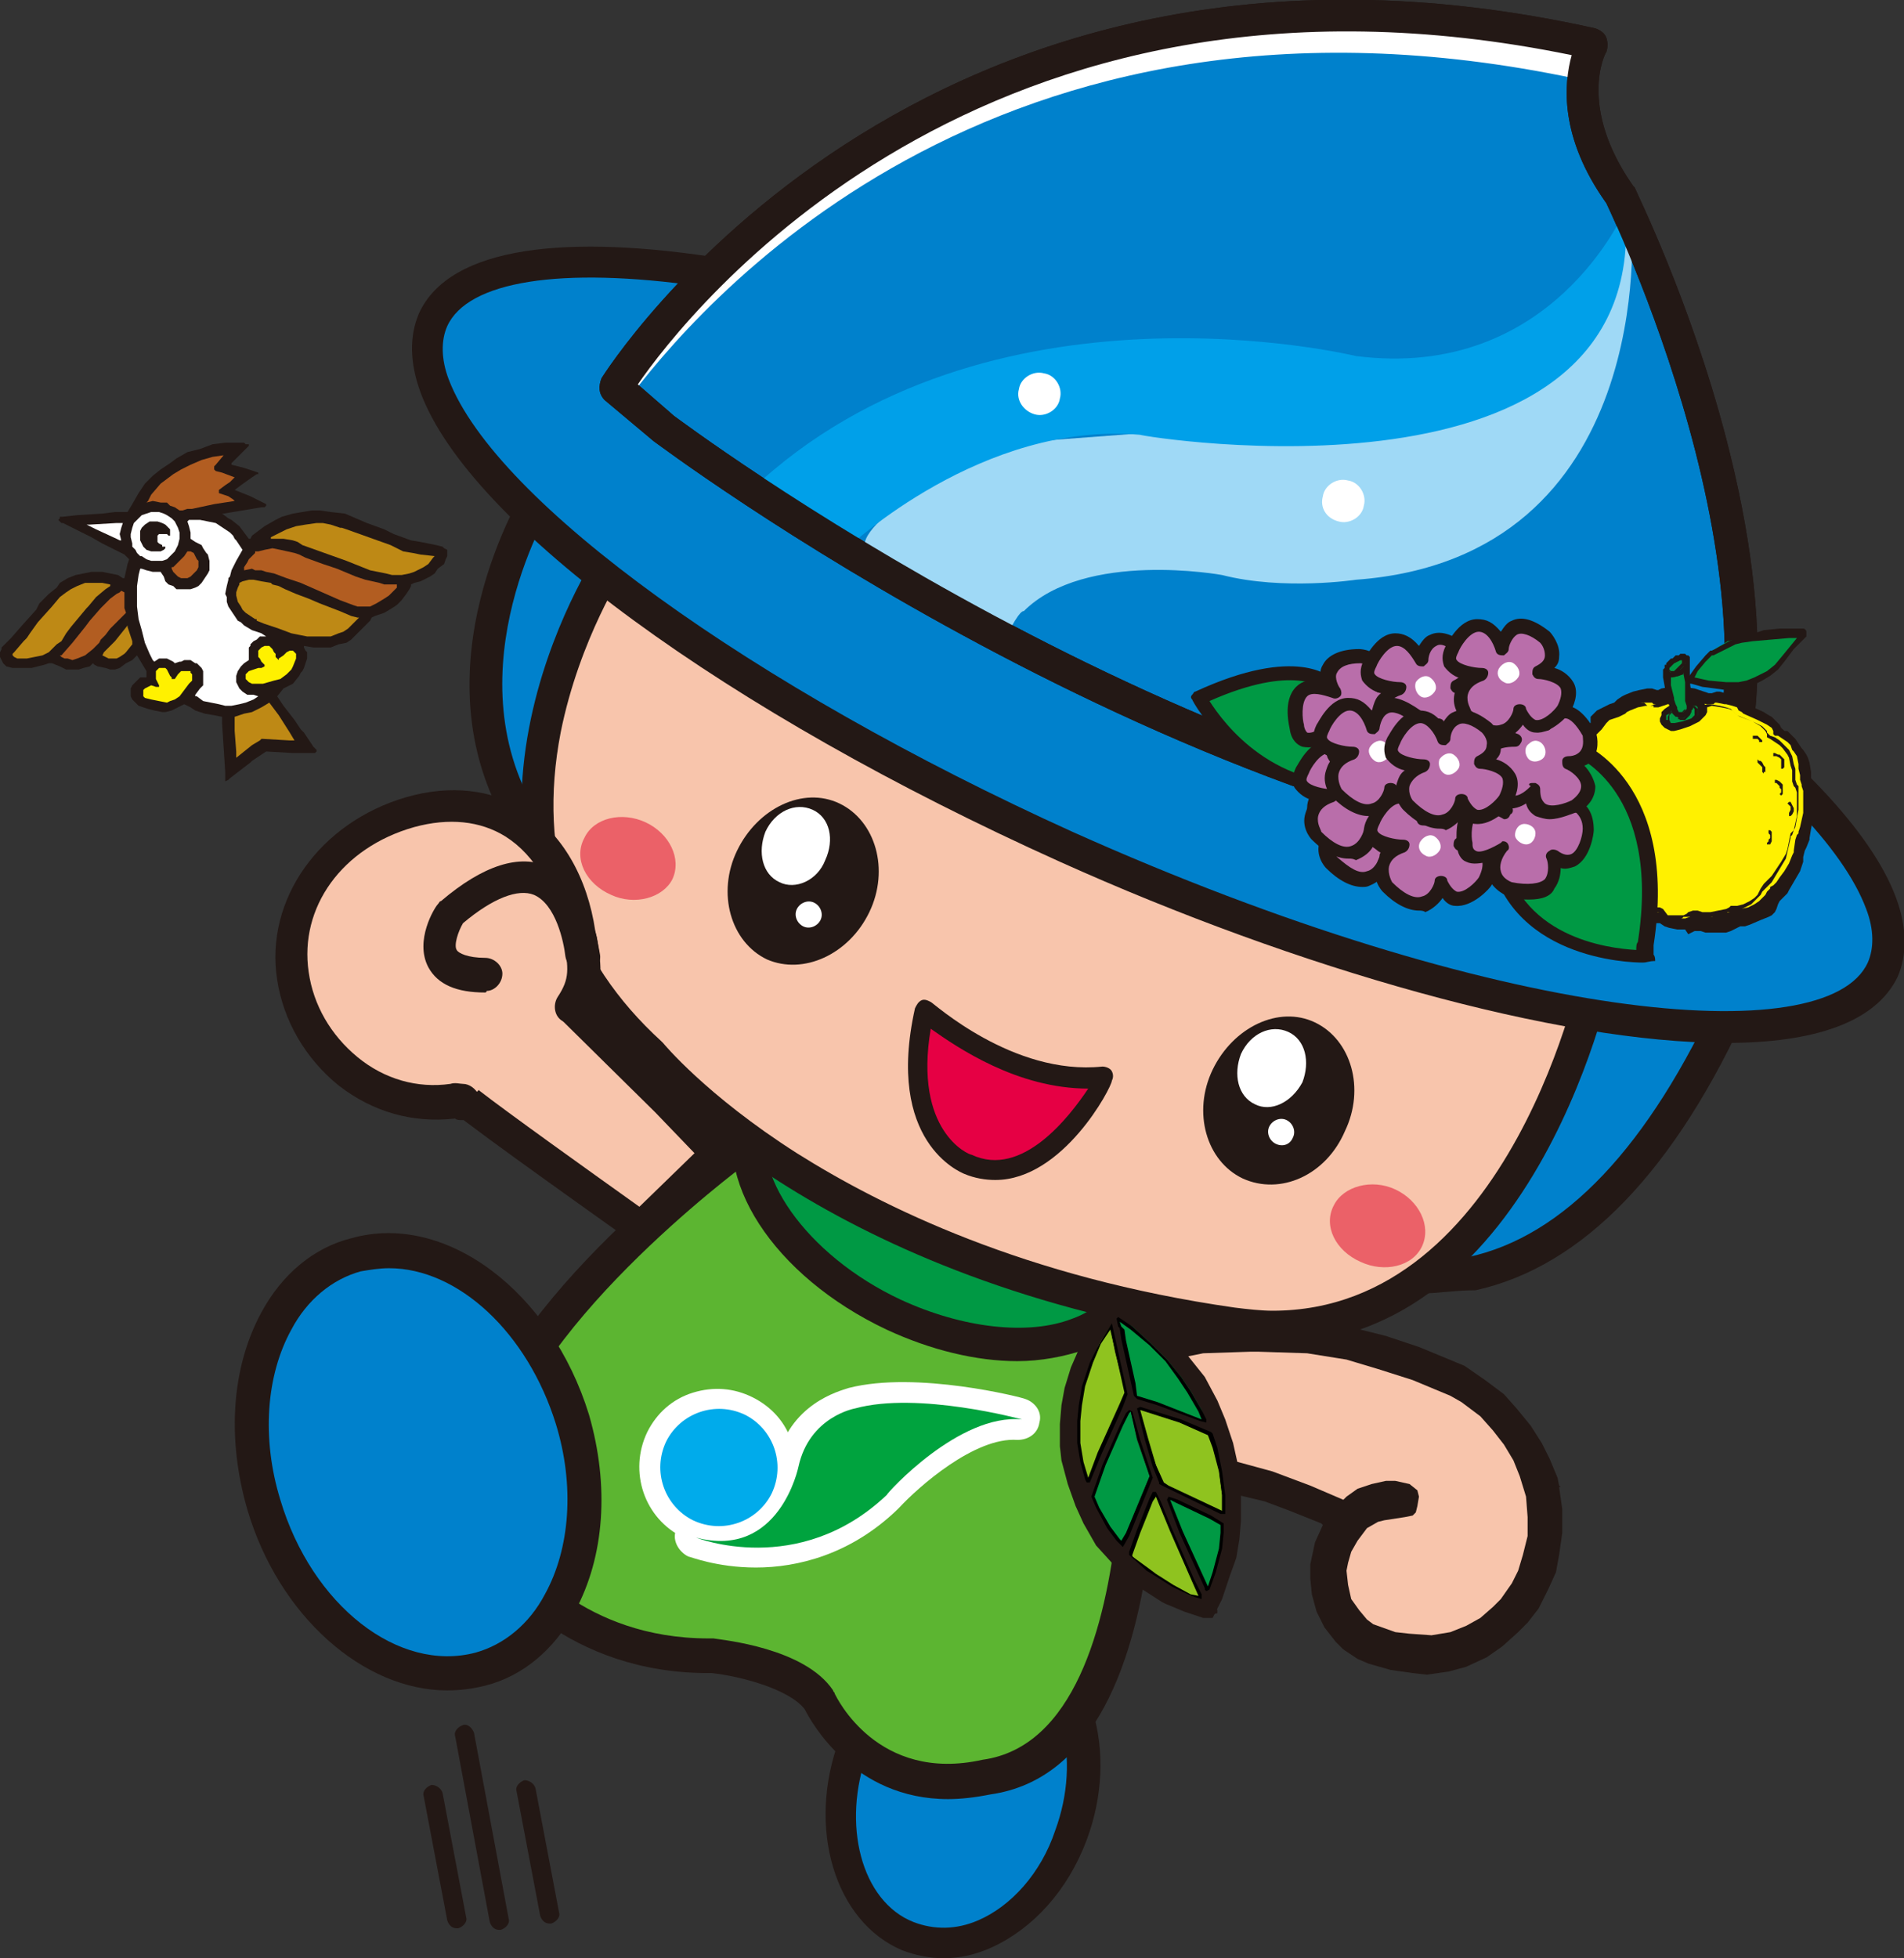 <?xml version="1.0" encoding="utf-8"?>
<!-- Generator: Adobe Illustrator 27.9.6, SVG Export Plug-In . SVG Version: 9.03 Build 54986)  -->
<svg version="1.1" id="レイヤー_1" xmlns="http://www.w3.org/2000/svg" xmlns:xlink="http://www.w3.org/1999/xlink" x="0px"
	 y="0px" viewBox="0 0 120.9 124.3" style="enable-background:new 0 0 120.9 124.3;" xml:space="preserve">
<rect x="0" y="0" width="120.9" height="124.3" fill="#333333" stroke="none"/>
<style type="text/css">
	.st0{fill:#231815;}
	.st1{fill:#F8C5AC;}
	.st2{clip-path:url(#SVGID_00000025439596195324918340000012675498290176492981_);fill:#0081CC;}
	.st3{clip-path:url(#SVGID_00000025439596195324918340000012675498290176492981_);fill:#231815;}
	.st4{clip-path:url(#SVGID_00000025439596195324918340000012675498290176492981_);fill:#5CB531;}
	.st5{clip-path:url(#SVGID_00000025439596195324918340000012675498290176492981_);fill:#00ABEB;}
	.st6{clip-path:url(#SVGID_00000025439596195324918340000012675498290176492981_);fill:#FFFFFF;}
	.st7{clip-path:url(#SVGID_00000025439596195324918340000012675498290176492981_);fill:#00A33E;}
	.st8{clip-path:url(#SVGID_00000025439596195324918340000012675498290176492981_);fill:#009944;}
	.st9{clip-path:url(#SVGID_00000025439596195324918340000012675498290176492981_);fill:#E94B68;}
	.st10{clip-path:url(#SVGID_00000025439596195324918340000012675498290176492981_);fill:#F8C5AC;}
	.st11{clip-path:url(#SVGID_00000025439596195324918340000012675498290176492981_);fill:#9FD9F6;}
	.st12{clip-path:url(#SVGID_00000025439596195324918340000012675498290176492981_);fill:#00A0E9;}
	.st13{clip-path:url(#SVGID_00000025439596195324918340000012675498290176492981_);fill:#EB6168;}
	.st14{clip-path:url(#SVGID_00000025439596195324918340000012675498290176492981_);fill:#FFF100;}
	.st15{clip-path:url(#SVGID_00000025439596195324918340000012675498290176492981_);fill:#B96EAA;}
	.st16{clip-path:url(#SVGID_00000025439596195324918340000012675498290176492981_);fill:#E60044;}
	.st17{clip-path:url(#SVGID_00000025439596195324918340000012675498290176492981_);fill:#8FC31F;}
	.st18{clip-path:url(#SVGID_00000025439596195324918340000012675498290176492981_);}
	
		.st19{clip-path:url(#SVGID_00000025439596195324918340000012675498290176492981_);fill-rule:evenodd;clip-rule:evenodd;fill:#231815;}
	
		.st20{clip-path:url(#SVGID_00000025439596195324918340000012675498290176492981_);fill-rule:evenodd;clip-rule:evenodd;fill:#BE8915;}
	
		.st21{clip-path:url(#SVGID_00000025439596195324918340000012675498290176492981_);fill-rule:evenodd;clip-rule:evenodd;fill:#B25D21;}
	
		.st22{clip-path:url(#SVGID_00000025439596195324918340000012675498290176492981_);fill-rule:evenodd;clip-rule:evenodd;fill:#FFF100;}
	
		.st23{clip-path:url(#SVGID_00000025439596195324918340000012675498290176492981_);fill-rule:evenodd;clip-rule:evenodd;fill:#FFFFFF;}
</style>
<polygon class="st0" points="83.2,83.9 86,84.3 88,84.8 90.1,85.5 93,86.7 94.3,87.6 95.5,88.5 96.3,89.4 97.2,90.5 97.9,91.6 
	98.4,92.6 98.9,93.8 99,94.3 99.1,94.4 99,94.4 99.2,95.8 99.2,97.3 99,98.7 98.8,99.8 98.3,100.9 97.7,102.1 97,103 96.4,103.6 
	95.4,104.5 94.4,105.2 93.1,105.8 92,106.1 90.6,106.3 89.7,106.2 88.3,106 86.9,105.6 86.2,105.3 85.3,104.7 84.8,104.2 
	84.1,103.3 83.6,102.3 83.3,101.2 83.2,100.2 83.2,99.3 83.5,97.9 84,96.8 83.9,96.7 81.9,95.9 80.3,95.3 78.2,94.8 75.8,94.4 
	74.8,94.2 73.8,93.9 72.9,93.4 72.3,92.7 71.7,91.9 71.4,91.3 71.1,90.3 70.9,89.5 71,88.3 71.2,87.3 71.6,86.5 72.2,85.6 
	72.9,84.9 73.6,84.4 74.4,84 75.2,83.8 79.3,83.7 81.8,83.8 "/>
<polygon class="st1" points="79.9,85.8 83,85.9 85.5,86.3 87.5,86.9 89.7,87.6 92.1,88.6 92.8,89 94,89.9 94.8,90.8 95.5,91.7 
	96.1,92.7 96.5,93.7 96.9,95 97,96.3 97,97.5 96.7,98.7 96.4,99.7 96,100.5 95.3,101.5 94.8,102 94,102.7 93.1,103.2 92.1,103.6 
	90.9,103.8 89.5,103.7 88.6,103.6 87.2,103.1 86.8,102.8 86.3,102.2 85.8,101.5 85.6,100.6 85.5,99.7 85.6,99.2 85.8,98.5 
	86.2,97.8 86.8,97 87.5,96.6 87.9,96.5 89.2,96.3 89.7,96.2 89.9,96 90,95.6 90.1,95 90,94.6 89.5,94.2 88.6,94 88,94 87.1,94.2 
	86.2,94.5 85.5,95 85.3,95.2 83.2,94.3 80.8,93.4 78.6,92.8 75.6,92.2 74.8,92 74,91.5 73.6,91 73.3,90.5 73,89.8 73,89.1 
	73.1,88.2 73.3,87.7 73.7,87.1 74.3,86.5 74.9,86.2 76.4,85.9 79.4,85.8 "/>
<g>
	<defs>
		<rect id="SVGID_1_" width="120.9" height="124.3"/>
	</defs>
	<clipPath id="SVGID_00000181782034363658654680000014445062062277336760_">
		<use xlink:href="#SVGID_1_"  style="overflow:visible;"/>
	</clipPath>
	<path style="clip-path:url(#SVGID_00000181782034363658654680000014445062062277336760_);fill:#0081CC;" d="M57.6,122.9
		c3.8,1.6,8.4-1.3,10.3-6.4c1.9-5.1,0.3-10.5-3.5-12.1c-3.8-1.6-8.4,1.3-10.3,6.4C52.3,115.9,53.8,121.3,57.6,122.9"/>
	<path style="clip-path:url(#SVGID_00000181782034363658654680000014445062062277336760_);fill:#231815;" d="M59.9,124.3
		c-0.9,0-1.8-0.2-2.6-0.5c-4.3-1.8-6.1-7.8-4-13.4c1.2-3.2,3.4-5.6,6-6.8c1.9-0.8,3.9-0.9,5.7-0.2c4.3,1.8,6.1,7.8,4,13.4
		c-1.2,3.2-3.4,5.6-6,6.8C61.9,124.1,60.9,124.3,59.9,124.3 M62.3,105c-0.7,0-1.5,0.2-2.3,0.5c-2.1,0.9-3.9,3-4.9,5.7
		c-1.7,4.6-0.4,9.5,2.9,10.8c1.3,0.5,2.7,0.5,4.1-0.1c2.1-0.9,4-3,4.9-5.7c1.7-4.6,0.4-9.5-2.9-10.8C63.5,105.1,62.9,105,62.3,105"
		/>
	<path style="clip-path:url(#SVGID_00000181782034363658654680000014445062062277336760_);fill:#5CB531;" d="M72,82.5
		c0,0,3.2,28.5-9.3,30.3c-7.7,1.7-10.6-4.8-10.6-4.8c-1.6-2.3-6.8-2.8-6.8-2.8c-8.9,0.1-13-5.8-13-5.8c-7.8-9.8,14.4-26.1,14.4-26.1
		"/>
	<path style="clip-path:url(#SVGID_00000181782034363658654680000014445062062277336760_);fill:#231815;" d="M60.2,114.2
		c-6,0-8.7-4.9-9.1-5.7c-1-1.3-4.1-2.1-5.9-2.3c-9.3,0.1-13.7-6.1-13.9-6.3c-1.5-1.9-2.1-4.2-1.8-6.8c1.3-9.7,15.8-20.4,16.4-20.8
		c0.5-0.4,1.2-0.3,1.5,0.2c0.4,0.5,0.3,1.2-0.2,1.5c-0.1,0.1-14.3,10.6-15.5,19.4c-0.3,2,0.2,3.7,1.3,5.2C33.3,98.8,37,104,45,104
		c0.1,0,0.1,0,0.2,0c0,0,0.1,0,0.1,0c0.6,0.1,5.8,0.6,7.6,3.3c0,0.1,0.1,0.1,0.1,0.2c0.1,0.2,2.7,5.7,9.4,4.2
		c5.8-0.8,7.8-8.5,8.5-14.8c0.8-7.2,0-14.2,0-14.3c-0.1-0.6,0.4-1.2,1-1.2c0.6-0.1,1.2,0.4,1.2,1c0.1,1.2,3.1,29.6-10.2,31.5
		C61.9,114.1,61,114.2,60.2,114.2"/>
	<path style="clip-path:url(#SVGID_00000181782034363658654680000014445062062277336760_);fill:#00ABEB;" d="M49,94.8
		c-0.9,1.8-3.1,2.6-5,1.7c-1.8-0.9-2.6-3.1-1.7-5c0.9-1.8,3.1-2.6,5-1.7C49.1,90.7,49.9,92.9,49,94.8"/>
	<path style="clip-path:url(#SVGID_00000181782034363658654680000014445062062277336760_);fill:#FFFFFF;" d="M45.6,98.1
		c-0.7,0-1.5-0.2-2.2-0.5c-2.5-1.2-3.5-4.2-2.3-6.7c0.6-1.2,1.6-2.1,2.9-2.5c1.3-0.4,2.6-0.3,3.8,0.3c1.2,0.6,2.1,1.6,2.5,2.9
		c0.4,1.3,0.3,2.6-0.3,3.8v0C49.3,97.1,47.5,98.1,45.6,98.1 M45.6,90.7c-0.3,0-0.5,0-0.8,0.1c-0.6,0.2-1.1,0.6-1.4,1.2
		c-0.6,1.2-0.1,2.7,1.1,3.3c1.2,0.6,2.7,0.1,3.3-1.1c0.3-0.6,0.3-1.2,0.1-1.9c-0.2-0.6-0.6-1.1-1.2-1.4C46.4,90.8,46,90.7,45.6,90.7
		 M49,94.8L49,94.8L49,94.8z"/>
	<path style="clip-path:url(#SVGID_00000181782034363658654680000014445062062277336760_);fill:#00A33E;" d="M64.9,90.1
		c0,0-6.6-1.8-10.6-0.7c0,0-2.9,0.5-3.6,3.7c0,0-1.2,5.9-6.5,4.5c0,0,6.5,2.6,12.1-2.7C56.3,94.8,60.9,89.7,64.9,90.1"/>
	<path style="clip-path:url(#SVGID_00000181782034363658654680000014445062062277336760_);fill:#FFFFFF;" d="M48,99.5
		c-2.5,0-4.2-0.7-4.3-0.7c-0.6-0.3-1-1-0.8-1.6c0.2-0.6,0.9-1,1.5-0.8c1.1,0.3,2.1,0.2,2.8-0.3c1.6-1,2.1-3.2,2.1-3.3
		c0.8-3.7,4-4.5,4.6-4.7c4.3-1.1,11,0.6,11.2,0.7c0.6,0.2,1.1,0.8,0.9,1.5c-0.1,0.7-0.7,1.1-1.4,1.1c-2.7-0.2-6.3,3-7.5,4.3
		c0,0-0.1,0.1-0.1,0.1C54,98.7,50.6,99.5,48,99.5 M57.3,90.3c-1,0-1.9,0.1-2.8,0.3c0,0-0.1,0-0.1,0c-0.1,0-2.1,0.4-2.5,2.7
		c0,0.1-0.4,1.8-1.5,3.3c1.6-0.4,3.3-1.2,5-2.7c0.4-0.4,2-2.1,4.1-3.5C58.8,90.3,58.1,90.3,57.3,90.3"/>
	<path style="clip-path:url(#SVGID_00000181782034363658654680000014445062062277336760_);fill:#00ABEB;" d="M49,94.8
		c-0.9,1.8-3.1,2.6-5,1.7c-1.8-0.9-2.6-3.1-1.7-5c0.9-1.8,3.1-2.6,5-1.7C49.1,90.7,49.9,92.9,49,94.8"/>
	<path style="clip-path:url(#SVGID_00000181782034363658654680000014445062062277336760_);fill:#00A33E;" d="M64.9,90.1
		c0,0-6.6-1.8-10.6-0.7c0,0-2.9,0.5-3.6,3.7c0,0-1.2,5.9-6.5,4.5c0,0,6.5,2.6,12.1-2.7C56.3,94.8,60.9,89.7,64.9,90.1"/>
	<path style="clip-path:url(#SVGID_00000181782034363658654680000014445062062277336760_);fill:#009944;" d="M56.8,83.4
		c6.6,3.1,13.3,2.3,15.1-1.8c1.7-4.1-2.2-9.9-8.8-13c-6.6-3.1-13.3-2.3-15,1.8C46.2,74.5,50.2,80.3,56.8,83.4"/>
	<path style="clip-path:url(#SVGID_00000181782034363658654680000014445062062277336760_);fill:#231815;" d="M64.6,86.4
		c-2.6,0-5.5-0.7-8.3-2h0C49.1,81,45,74.7,47,70c0.7-1.6,2-2.9,3.9-3.6c3.4-1.3,8.1-0.8,12.5,1.3c7.2,3.4,11.3,9.7,9.3,14.4
		c-0.7,1.6-2,2.9-3.9,3.6C67.6,86.1,66.1,86.4,64.6,86.4 M57.2,82.5c3.9,1.8,8.1,2.3,10.9,1.2c1.4-0.5,2.3-1.4,2.8-2.5
		c1.5-3.5-2.3-8.9-8.3-11.7c-3.9-1.8-8.1-2.3-10.9-1.2c-1.4,0.5-2.3,1.4-2.8,2.5C47.4,74.3,51.2,79.7,57.2,82.5z"/>
	<path style="clip-path:url(#SVGID_00000181782034363658654680000014445062062277336760_);fill:#0081CC;" d="M34.3,31.1
		c0,0-7,11.1-1.1,20.8C39,61.7,79.6,77,79.6,77S96.9,92.3,110,63.2"/>
	<path style="clip-path:url(#SVGID_00000181782034363658654680000014445062062277336760_);fill:#231815;" d="M90.3,82.1
		c-5.9,0-10.3-3.4-11.2-4.1c-3.2-1.2-41-15.7-46.8-25.4c-6.1-10.1,0.9-21.4,1.2-21.9c0.3-0.5,0.9-0.6,1.4-0.3
		c0.5,0.3,0.6,0.9,0.3,1.4c-0.1,0.1-6.6,10.7-1.1,19.8c5.6,9.3,45.6,24.5,46,24.6c0.1,0,0.2,0.1,0.3,0.2c0.1,0,5.8,5,12.8,3.4
		c6.1-1.3,11.5-7,16-16.9c0.2-0.5,0.8-0.7,1.4-0.5c0.5,0.2,0.7,0.8,0.5,1.4c-4.7,10.5-10.6,16.6-17.4,18.1
		C92.4,81.9,91.3,82.1,90.3,82.1"/>
	<path style="clip-path:url(#SVGID_00000181782034363658654680000014445062062277336760_);fill:#E94B68;" d="M89.9,79.4
		c1.8,0.8,3.7,0.3,4.2-1c0.6-1.3-0.4-3-2.2-3.7c-1.8-0.8-3.7-0.3-4.2,1C87.1,77,88.1,78.6,89.9,79.4"/>
	<path style="clip-path:url(#SVGID_00000181782034363658654680000014445062062277336760_);fill:#F8C5AC;" d="M38.8,35.6
		c0,0-12.1,18,2.5,31.3c0,0,10.8,13.4,37,17.2c18.3,2.7,23.3-22.8,23.3-22.8"/>
	<path style="clip-path:url(#SVGID_00000181782034363658654680000014445062062277336760_);fill:#231815;" d="M80.9,85.3
		c-0.9,0-1.8-0.1-2.8-0.2c-25.6-3.7-36.6-16.4-37.6-17.5C25.6,53.9,37.8,35.2,38,35l1.7,1.1c0,0-2.9,4.4-4.1,10.4
		c-1.5,7.8,0.7,14.4,6.4,19.6l0.1,0.1c0,0,2.7,3.3,8.5,7c5.4,3.4,14.5,7.9,27.8,9.8c0.8,0.1,1.7,0.2,2.4,0.2
		c15.2,0,19.7-21.9,19.7-22.2l2,0.4C102.5,61.7,97.7,85.3,80.9,85.3"/>
	<path style="clip-path:url(#SVGID_00000181782034363658654680000014445062062277336760_);fill:#0081CC;" d="M67.7,53.7
		c25.4,11.4,48.6,14.9,51.9,7.8c3.2-7.1-14.8-22.1-40.2-33.4c-25.4-11.4-48.6-14.9-51.9-7.8C24.3,27.3,42.3,42.3,67.7,53.7"/>
	<path style="clip-path:url(#SVGID_00000181782034363658654680000014445062062277336760_);fill:#231815;" d="M109.6,66.2
		c-10.7,0-27.2-4.7-42.3-11.5c-21.1-9.5-37.5-21.4-40.6-29.8c-0.7-1.9-0.7-3.6-0.1-5c3.9-8.6,30.1-3.1,53.2,7.3
		c21.1,9.5,37.5,21.4,40.6,29.8c0.7,1.9,0.7,3.6,0.1,5C119.1,64.9,115.2,66.2,109.6,66.2 M68.1,52.8c27,12.1,47.9,14,50.5,8.3
		c0.4-0.9,0.4-2.1-0.1-3.4c-2.9-7.8-19.2-19.5-39.6-28.7c-27-12.1-47.9-14-50.5-8.3c-0.4,0.9-0.4,2.1,0.1,3.4
		C31.5,31.9,47.8,43.6,68.1,52.8"/>
	<path style="clip-path:url(#SVGID_00000181782034363658654680000014445062062277336760_);fill:#0081CC;" d="M107.3,54.8
		C74.8,52,42.1,27.2,42.1,27.2l-3-2.6c0,0,19-31.3,62-21.8c0,0-2.3,3.9,1.7,9.6C102.8,12.4,116.6,40.1,107.3,54.8"/>
	<path style="clip-path:url(#SVGID_00000181782034363658654680000014445062062277336760_);fill:#231815;" d="M107.3,55.8
		C107.3,55.8,107.3,55.8,107.3,55.8C74.8,53.1,41.8,28.2,41.5,28l-3.1-2.6C38,25,38,24.5,38.2,24c0.2-0.3,19.9-31.8,63.1-22.2
		c0.3,0.1,0.6,0.3,0.7,0.6c0.1,0.3,0.1,0.6,0,0.9c-0.1,0.1-1.8,3.5,1.7,8.5c0,0,0.1,0.1,0.1,0.1c0.1,0.3,3.5,7.1,5.8,15.9
		c3.1,11.9,2.6,21.2-1.4,27.5C108,55.7,107.7,55.8,107.3,55.8 M40.5,24.4l2.3,2c0.3,0.2,32.4,24.4,64,27.3c8-13.8-4.1-39.3-4.8-40.8
		c-3-4.2-2.7-7.6-2.2-9.4C62.3-4.2,43.6,19.9,40.5,24.4"/>
	<path style="clip-path:url(#SVGID_00000181782034363658654680000014445062062277336760_);fill:#FFFFFF;" d="M100.1,5
		c0.4-1.1,0.9-1.8,0.9-1.8C57.9-6.3,39,25,39,25l0.7,0.6C44,19.8,62.8-2.9,100.1,5"/>
	<path style="clip-path:url(#SVGID_00000181782034363658654680000014445062062277336760_);fill:#9FD9F6;" d="M65,38.8
		c0,0-0.2-0.2-1.1,1.6c0,0-9-4.4-9-5.8c0-2,8.3-6.4,8.3-6.4s17.4-1.3,24.8-1.9c13.9-1.1,15.6-12.1,15.6-12.1s1.7,21.2-17.5,22.6
		c0,0-4.6,0.7-8.5-0.3C77.6,36.5,68.9,34.9,65,38.8"/>
	<path style="clip-path:url(#SVGID_00000181782034363658654680000014445062062277336760_);fill:#00A0E9;" d="M103.2,13.3
		c0,0-4.6,10.9-17.1,9.3c0,0-23.4-5.7-38.4,8.5l6.2,3.6c0,0,8.5-8,18.5-7.1C72.5,27.7,104.8,33,103.2,13.3"/>
	<path style="clip-path:url(#SVGID_00000181782034363658654680000014445062062277336760_);fill:#231815;" d="M107.3,55.8
		C107.3,55.8,107.3,55.8,107.3,55.8C74.8,53.1,41.8,28.2,41.5,28l-3.1-2.6C38,25,38,24.5,38.2,24c0.2-0.3,19.9-31.8,63.1-22.2
		c0.3,0.1,0.6,0.3,0.7,0.6c0.1,0.3,0.1,0.6,0,0.9c-0.1,0.1-1.8,3.5,1.7,8.5c0,0,0.1,0.1,0.1,0.1c0.1,0.3,3.5,7.1,5.8,15.9
		c3.1,11.9,2.6,21.2-1.4,27.5C108,55.7,107.7,55.8,107.3,55.8 M40.5,24.4l2.3,2c0.3,0.2,32.4,24.4,64,27.3c8-13.8-4.1-39.3-4.8-40.8
		c-3-4.2-2.7-7.6-2.2-9.4C62.3-4.2,43.6,19.9,40.5,24.4"/>
	<path style="clip-path:url(#SVGID_00000181782034363658654680000014445062062277336760_);fill:#231815;" d="M78.9,74.8
		c-2.3-1.1-3.2-4.2-1.9-6.9c1.3-2.7,4.2-4.1,6.5-3c2.3,1.1,3.2,4.2,1.9,6.9C84.2,74.6,81.3,75.9,78.9,74.8"/>
	<path style="clip-path:url(#SVGID_00000181782034363658654680000014445062062277336760_);fill:#FFFFFF;" d="M79.7,70.1
		c-1.1-0.5-1.4-1.9-0.9-3.2c0.6-1.3,1.9-1.9,3-1.4c1.1,0.5,1.4,1.9,0.9,3.2C82,70,80.7,70.6,79.7,70.1"/>
	<path style="clip-path:url(#SVGID_00000181782034363658654680000014445062062277336760_);fill:#231815;" d="M48.7,60.9
		c-2.3-1.1-3.2-4.2-1.9-6.9c1.3-2.7,4.2-4.1,6.5-3c2.3,1.1,3.2,4.2,1.9,6.9C53.9,60.6,51,61.9,48.7,60.9"/>
	<path style="clip-path:url(#SVGID_00000181782034363658654680000014445062062277336760_);fill:#FFFFFF;" d="M49.5,56
		c-1.1-0.5-1.4-1.9-0.9-3.2c0.6-1.3,1.9-1.9,3-1.4c1.1,0.5,1.4,1.9,0.8,3.2C51.9,55.9,50.5,56.5,49.5,56"/>
	<path style="clip-path:url(#SVGID_00000181782034363658654680000014445062062277336760_);fill:#EB6168;" d="M38.8,56.8
		c1.5,0.7,3.3,0.2,3.9-1c0.6-1.3-0.2-2.9-1.7-3.6c-1.5-0.7-3.3-0.3-3.9,1C36.4,54.5,37.2,56.1,38.8,56.8"/>
	<path style="clip-path:url(#SVGID_00000181782034363658654680000014445062062277336760_);fill:#EB6168;" d="M86.4,80.1
		c1.5,0.7,3.3,0.3,3.9-1c0.6-1.3-0.2-2.9-1.7-3.6c-1.5-0.7-3.3-0.2-3.9,1C84,77.8,84.8,79.4,86.4,80.1"/>
	<path style="clip-path:url(#SVGID_00000181782034363658654680000014445062062277336760_);fill:#FFFFFF;" d="M81,72.6
		c-0.4-0.2-0.6-0.7-0.4-1.1c0.2-0.4,0.7-0.6,1.1-0.4c0.4,0.2,0.6,0.7,0.4,1.1C81.9,72.7,81.4,72.8,81,72.6"/>
	<path style="clip-path:url(#SVGID_00000181782034363658654680000014445062062277336760_);fill:#FFFFFF;" d="M51,58.8
		c-0.4-0.2-0.6-0.7-0.4-1.1c0.2-0.4,0.7-0.6,1.1-0.4c0.4,0.2,0.6,0.7,0.4,1.1C51.9,58.8,51.4,59,51,58.8"/>
	<polygon style="clip-path:url(#SVGID_00000181782034363658654680000014445062062277336760_);fill:#009944;" points="112,40.3 
		112.3,40.2 112.9,40.2 113.6,40.2 114.1,40.2 114.5,40.2 114.5,40.3 114.4,40.4 114.4,40.4 114.2,40.6 114,40.8 113.8,41.1 
		113.5,41.4 113.5,41.5 113.4,41.7 113.2,41.9 113,42.1 112.8,42.3 112.5,42.5 112.3,42.7 112.1,42.9 111.8,43 111.5,43.2 
		111.3,43.3 111,43.4 110.7,43.5 110.4,43.5 110.4,43.5 110.2,43.5 109.9,43.5 109.6,43.5 109.3,43.5 109,43.5 108.5,43.4 
		108.1,43.3 107.6,43.2 107.4,43.2 107.4,43.2 107.4,43.2 107.4,43.2 107.3,43.2 107.3,43.2 107.3,43.1 107.3,43.1 107.3,43.1 
		107.5,42.7 107.7,42.4 107.7,42.4 107.8,42.3 107.9,42.1 108,42 108.2,41.8 108.3,41.6 108.5,41.5 108.7,41.4 108.7,41.3 
		108.9,41.2 109.2,41 109.4,40.9 109.7,40.7 110.2,40.6 110.6,40.5 110.9,40.4 111.3,40.3 111.6,40.3 111.7,40.3 	"/>
	<path style="clip-path:url(#SVGID_00000181782034363658654680000014445062062277336760_);fill:#231815;" d="M109.9,43.8l-0.3,0
		l-1.5-0.2l-0.7-0.2c0,0-0.1,0-0.1,0c-0.1,0-0.1,0-0.1,0c-0.1-0.1-0.1-0.2-0.1-0.3c0,0,0-0.1,0.1-0.1l0.5-0.7l0.6-0.7l0.3-0.3
		c0,0,0.1,0,0.1,0l0.2-0.1l0.9-0.5l0.5-0.2l0.8-0.2L112,40c0,0,0,0,0,0l1-0.1l0.6,0l0.9,0c0.1,0,0.2,0.1,0.2,0.2l0,0.1
		c0,0.1,0,0.2,0,0.2l-0.1,0.1c0,0,0,0-0.1,0.1l-0.6,0.6l-0.6,0.8l-0.4,0.5l-0.5,0.4l-0.5,0.3l-0.8,0.4l-0.3,0.1l-0.3,0.1
		c0,0,0,0-0.1,0L109.9,43.8z M107.6,43L107.6,43l0.9,0.2l1.1,0.1l0.3,0l0.5,0l0.5-0.1l0.5-0.2l0.8-0.4l0.5-0.4l0.5-0.6l0.9-1.1
		l-0.5,0l-2.3,0.2l-0.7,0.1l-0.4,0.1l-0.4,0.2l-0.8,0.4l-0.2,0.1c0,0-0.1,0-0.1,0l-0.4,0.4l-0.5,0.6L107.6,43z"/>
	<polygon style="clip-path:url(#SVGID_00000181782034363658654680000014445062062277336760_);fill:#231815;" points="110,44.2 
		110.3,44.3 110.4,44.3 110.5,44.3 110.7,44.4 111,44.6 111.1,44.7 111.2,44.8 111.2,44.9 111.5,45 112.3,45.4 112.5,45.5 
		112.7,45.7 112.9,45.9 113,46 113.1,46.2 113.3,46.4 113.5,46.4 113.6,46.5 114,46.9 114.2,47.2 114.4,47.5 114.5,47.7 114.6,48 
		114.8,48.6 114.8,48.9 114.8,49.3 114.9,49.5 115,50 115.1,50.4 115.1,50.6 115.1,50.8 115.1,51.2 115.1,51.7 115,52.2 114.9,52.6 
		114.9,52.7 114.9,52.8 114.6,53.2 114.5,53.5 114.5,54 114.4,54.2 114.4,54.5 114.2,54.8 113.9,55.4 113.8,55.5 113.8,55.6 
		113.5,56 113.4,56.2 113.2,56.5 113,56.6 112.9,56.7 112.8,56.8 112.8,56.9 112.6,57.2 112.5,57.4 112.3,57.6 112.1,57.7 
		111.6,57.9 111,58.2 110.7,58.3 110.5,58.3 110.4,58.3 110.3,58.3 110.1,58.5 109.8,58.6 109.5,58.7 109.3,58.8 108.9,58.8 
		108.6,58.8 108.3,58.8 108,58.7 107.7,58.7 107.6,58.7 107.4,58.8 107.2,58.9 107,58.9 106.5,58.9 106.2,58.9 106,58.8 105.7,58.7 
		105.4,58.5 105.4,58.5 105.2,58.5 105,58.6 104.7,58.6 104.2,58.5 104.2,58.5 103.6,58.4 103.5,58.4 103.3,58.3 103,58.1 102.8,58 
		102.7,57.9 102.6,57.9 102.4,57.8 102.4,57.8 102.1,57.8 102,57.8 101.6,57.6 101.1,57.3 100.8,57 100.7,56.9 100.7,56.9 
		100.6,56.9 100.6,56.8 100.6,56.8 100.4,56.6 100.2,56.3 100.1,56 100.1,55.9 99.9,55.8 99.8,55.6 99.6,55.4 99.4,55.2 99.3,54.9 
		99.2,54.8 99.2,54.6 99,54.5 98.9,54.3 98.8,54.1 98.6,53.9 98.5,53.5 98.4,53.2 98.3,52.9 98.2,52.6 98.2,52.4 98.2,52.1 98.3,52 
		98.3,51.7 98.2,51.6 98.2,51.4 98.2,51.2 98.2,51.1 98.2,51 98.3,50.7 98.4,50.2 98.8,49.6 98.8,49.4 98.9,49.1 99,48.4 99.1,48.1 
		99.2,47.7 99.3,47.4 99.6,47.1 99.9,46.8 100.1,46.6 100.4,46.2 100.7,46.1 100.8,46 101,45.9 101.1,45.8 101.2,45.7 101.2,45.5 
		101.4,45.3 101.6,45.2 101.8,45 102.2,44.8 102.5,44.7 102.7,44.6 103,44.4 103.2,44.3 103.7,44.1 104.1,44 104.6,44 104.9,44 
		105.2,44 105.3,44 105.6,43.9 105.9,43.8 106.1,43.8 106.4,43.8 107,43.8 107.7,43.9 108,43.9 108.1,44 108.2,44 108.3,44 
		108.3,44 108.4,44.1 108.5,44.1 108.7,44.1 109,44 109.3,44 	"/>
	<path style="clip-path:url(#SVGID_00000181782034363658654680000014445062062277336760_);fill:#231815;" d="M107,59l-0.5,0
		l-0.5-0.1l-0.3-0.1l-0.3-0.2h-0.1l-0.2,0l-0.3,0l-0.6-0.1l-0.9-0.1l-0.4-0.2l-0.2-0.1l-0.2-0.1l-0.1,0l-0.1,0l-0.4-0.1l-0.4-0.2
		l-0.5-0.4l-0.4-0.4l0,0l-0.2-0.3l-0.2-0.3L100,56l-0.1-0.2l-0.2-0.1l-0.2-0.2l-0.2-0.2L99.2,55l-0.1-0.2l-0.2-0.2l-0.2-0.4
		l-0.2-0.3l-0.2-0.6L98.2,53l-0.1-0.3l0-0.2l0-0.3l0.1-0.2l0-0.2l0-0.1l-0.1-0.1l0-0.2l0-0.1l0-0.2l0.1-0.3l0.1-0.4l0.4-0.9l0.1-0.2
		l0.1-0.7l0.1-0.3l0.1-0.4l0.1-0.3l0.3-0.4l0.3-0.3l0.3-0.2l0.3-0.3l0.5-0.3l0.1-0.1l0.1-0.1l0.1-0.1l0.2-0.2l0.2-0.2l0.2-0.1
		l0.4-0.2l0.3-0.1l0.1-0.1l0.3-0.2l0.2-0.1l0.6-0.2l0.4-0.1l0.5-0.1l0.3,0l0.3,0.1l0.1,0l0.2-0.1l0.6-0.1l0.3,0l0.6,0l0.7,0.1
		l0.8,0.3l0.2,0l0.3-0.1l0.3,0l0.8,0.2l0.5,0.1l0.2,0.1l0.3,0.2l0.2,0.2l0.1,0.1l0.2,0.1l0.8,0.4l0.3,0.2l0.3,0.3l0.2,0.2l0.1,0.1
		l0.2,0.2l0.2,0.1l0.2,0.1l0.4,0.4l0.2,0.2l0.2,0.3l0.1,0.2l0.1,0.3l0.1,0.6l0,0.4l0,0.3l0,0.2l0.2,0.9l0,0.2l0,0.6l-0.1,0.5
		l-0.1,0.5l-0.1,0.6l0,0.1l-0.2,0.5l-0.1,0.2l-0.1,0.4l0,0.3l-0.1,0.3l-0.1,0.3l-0.7,1.2l-0.1,0.2l-0.3,0.3l-0.2,0.2l-0.1,0.2
		l-0.1,0.3l-0.1,0.2l-0.2,0.2l-0.2,0.1l-0.5,0.2l-0.7,0.3l-0.3,0.1l-0.2,0l-0.1,0l0,0l-0.2,0.1l-0.4,0.2l-0.3,0.1l-0.2,0l-0.4,0
		l-0.3,0l-0.4,0l-0.3-0.1l-0.3,0l-0.1,0l-0.2,0.1l-0.2,0.1L107,59z M105.4,58.4L105.4,58.4l0.4,0.2l0.3,0.1l0.2,0l0.3,0l0.5,0l0.2,0
		l0.1-0.1l0.2-0.1l0.1,0l0.3,0l0.3,0.1l0.6,0l0.4,0l0.2,0l0.2-0.1l0.3-0.1l0.2-0.2l0.1,0l0.1,0l0.2,0l0.3-0.1l0.6-0.3l0.6-0.4
		l0.2-0.2l0.1-0.2l0.2-0.4l0.1-0.2l0.1,0l0.1-0.1l0.2-0.3l0.1-0.2l0.2-0.3l0-0.1l0.4-0.8l0.1-0.3l0.1-0.3l0-0.2l0.1-0.5l0.1-0.3
		l0.2-0.5l0,0l0-0.1l0.1-0.5l0.1-0.5l0.1-0.5l0-0.6l0-0.2l-0.3-1.1l0-0.3l0-0.4l-0.1-0.5l-0.1-0.3l-0.1-0.2l-0.2-0.3l-0.2-0.2
		l-0.4-0.4l-0.1-0.1l-0.2-0.1l-0.2-0.2l-0.1-0.1l-0.1-0.2l-0.3-0.3l-0.3-0.2l-1.1-0.5l-0.1-0.2l-0.1-0.1l-0.2-0.1l-0.2-0.1l-0.1,0
		l-0.1,0l-0.2-0.1l-0.7-0.2l-0.2,0l-0.3,0.1l-0.2,0l-0.9-0.3l-0.7-0.1h-0.5l-0.3,0l-0.6,0.1l-0.2,0.1l-0.1,0l-0.3-0.1l-0.3,0
		l-0.5,0.1l-0.4,0.1l-0.5,0.2l-0.2,0.1l-0.3,0.2l-0.2,0.2l-0.3,0.1l-0.6,0.3l-0.2,0.1l-0.2,0.2l-0.1,0.1l-0.1,0.1L101,46l-0.1,0.1
		l-0.4,0.3l-0.3,0.3l-0.3,0.2l-0.3,0.3l-0.2,0.4l-0.1,0.3l-0.1,0.4l-0.1,0.3L99,49.1L99,49.4l-0.1,0.2l-0.3,0.7l-0.1,0.4L98.3,51
		l0,0.1l0,0.1l0,0.1l0.1,0.1l0.1,0.2l0,0.3l-0.1,0.2l0,0.2l0,0.2l0.1,0.3l0.1,0.3l0.2,0.6l0.2,0.4l0.1,0.2l0.2,0.2l0,0.1l0,0.2
		l0.1,0.3l0.2,0.2l0.2,0.2l0.2,0.1l0.2,0.2l0,0l0.1,0.3l0.2,0.3l0.3,0.3l0.1,0.1l0.3,0.3l0.5,0.3l0.4,0.1l0.3,0l0.1,0l0.3,0.1
		l0.2,0.1l0.2,0.1l0.3,0.2l0.2,0.1l0.6,0.1l0.5,0.1l0.2,0l0.2,0L105.4,58.4z"/>
	<polygon style="clip-path:url(#SVGID_00000181782034363658654680000014445062062277336760_);fill:#FFF100;" points="109.6,44.7 
		110,44.8 110.3,44.9 110.4,45.1 110.6,45.2 110.7,45.3 111.6,45.7 111.8,45.8 112.2,46 112.5,46.2 112.6,46.4 112.6,46.5 
		112.6,46.6 112.7,46.7 112.8,46.7 112.9,46.7 113.2,46.9 113.5,47.1 113.7,47.3 113.8,47.6 113.9,47.7 114.1,48 114.2,48.5 
		114.2,48.8 114.3,49.2 114.3,49.5 114.4,49.8 114.4,49.9 114.5,50.2 114.5,50.2 114.5,50.3 114.5,50.8 114.5,50.9 114.5,51.4 
		114.5,51.6 114.3,52.5 114.2,52.8 114.2,52.9 114.1,53 114,53.3 113.9,54 113.9,54.1 113.8,54.3 113.6,54.8 113.3,55.3 113,55.7 
		112.8,56 112.6,56.2 112.4,56.3 112.4,56.4 112.2,56.6 112.1,56.8 111.9,57 111.7,57.2 111.4,57.4 111,57.6 110.5,57.7 110.3,57.7 
		110.3,57.7 110.2,57.7 110.1,57.8 110,57.8 109.8,57.9 109.3,58 109,58.1 108.7,58.2 108.4,58.2 108.2,58.1 107.9,58.1 107.7,58.1 
		107.4,58.1 107.3,58.2 107,58.3 106.9,58.3 106.5,58.3 106,58.2 105.9,58.2 105.6,58 105.4,57.9 105.1,57.9 104.2,57.9 103.9,57.8 
		103.5,57.7 103.4,57.7 102.9,57.3 102.8,57.3 102.7,57.3 102.4,57.2 102.2,57.2 102,57.1 101.6,57 101.4,56.8 101.2,56.7 
		101.1,56.5 101.1,56.4 100.9,56.2 100.7,56 100.6,55.7 100.5,55.6 100.5,55.5 100.4,55.3 100,55 99.8,54.8 99.7,54.6 99.6,54.3 
		99.6,54.3 99.6,54.2 99.5,54 99.3,53.8 99.2,53.7 98.9,52.7 98.8,52.4 98.8,52.2 98.9,51.9 98.9,51.8 98.8,51.6 98.8,51.4 
		98.7,51.2 98.9,50.6 98.9,50.4 99.1,50.1 99.3,49.6 99.4,49.4 99.5,49.1 99.5,48.6 99.6,48.2 99.7,47.9 99.8,47.8 100.1,47.4 
		100.8,46.6 101,46.5 101.2,46.3 101.4,46.3 101.6,46.1 101.7,45.9 101.8,45.7 102,45.5 102.4,45.4 102.7,45.3 102.8,45.2 103,45.1 
		103.2,45 103.3,44.9 103.9,44.7 104.3,44.6 104.8,44.6 104.9,44.6 105,44.7 105,44.7 105.2,44.7 105.3,44.7 105.6,44.6 105.9,44.6 
		106,44.5 106.4,44.4 106.8,44.4 107.2,44.4 107.7,44.6 108.4,44.7 108.6,44.7 108.8,44.7 108.9,44.6 109,44.6 109.5,44.7 	"/>
	<path style="clip-path:url(#SVGID_00000181782034363658654680000014445062062277336760_);fill:#231815;" d="M106.9,58.4l-0.5,0
		l-0.5-0.1l-0.2-0.1l-0.2-0.2l-0.2-0.1l-0.3,0l-0.9,0l-0.3,0l-0.5-0.1l-0.1-0.1l-0.5-0.3l-0.1,0l-0.1,0l-0.5,0l-0.3-0.1l-0.3-0.2
		l-0.2-0.1l-0.3-0.2l-0.2-0.2l-0.3-0.4l-0.2-0.3l0-0.1l-0.1-0.1l-0.1-0.1l-0.4-0.3l-0.2-0.2l-0.1-0.2l-0.1-0.4l-0.1-0.1l-0.2-0.2
		l-0.1-0.1l-0.3-1l-0.1-0.4l0-0.2l0.1-0.3l0-0.1l-0.1-0.2l0-0.2l0-0.3l0.1-0.6l0.1-0.3l0.4-0.7l0.1-0.2l0.1-0.3l0.1-0.9l0.1-0.3
		l0.1-0.2l0.3-0.4l0.7-0.7l0.2-0.2l0.2-0.2l0.1-0.1l0.2-0.2l0.1-0.1l0.2-0.3l0.2-0.2l0.3-0.2l0.4-0.1l0.2-0.1l0.1-0.1l0.2-0.1
		l0.5-0.2l0.5-0.1l0.5,0l0.1,0.1l0.1,0.1l0.1,0l0.1,0l0.3-0.1l0.4-0.1l0.4-0.1l0.4,0l0.5,0l0.5,0.1l0.6,0.2l0.2,0l0.3-0.1l0.2,0
		l0.6,0.1l0.4,0.1l0.3,0.1l0.1,0.1l0.2,0.2l0.1,0.1l1,0.4l0.5,0.3l0.3,0.3l0.1,0.2l0,0.1l0,0.1l0.2,0.1l0.3,0.2l0.3,0.2l0.2,0.2
		l0.3,0.4l0.1,0.2l0.1,0.5l0.1,0.3l0,0.4l0,0.3l0.1,0.3l0.1,0.1l0.1,0.3l0,0.1l0,0l0,0.6l0,0.1l0,0.5l0,0.2l-0.2,0.9l-0.1,0.3
		l-0.1,0.1l0,0.1l-0.3,1.3l-0.3,0.5l-0.6,1l-0.2,0.2l-0.3,0.3l-0.1,0.1l0,0l-0.1,0.2l-0.2,0.2l-0.2,0.2l-0.2,0.2l-0.4,0.2l-0.4,0.2
		l-0.5,0.1l-0.2,0l0,0l-0.1,0.1l-0.1,0l-0.2,0.1l-1.1,0.2l-0.3,0l-0.2,0l-0.3-0.1l-0.3,0l-0.2,0l-0.1,0.1l-0.3,0.1L106.9,58.4z
		 M105.9,58.1l0.1,0l0.4,0l0.4,0l0.1,0l0.2-0.1l0.1-0.1l0.3-0.1l0.3,0l0.3,0.1l0.2,0l0.3,0l1-0.2l0.2-0.1l0.1-0.1l0.2,0l0.1,0l0.1,0
		l0.4-0.1l0.4-0.2l0.3-0.2l0.2-0.2l0.1-0.2l0.1-0.2l0.2-0.3l0.1-0.1l0.2-0.2l0.2-0.2l0.6-0.9l0.3-0.5l0.1-0.3l0.2-1l0.1-0.1l0.1-0.1
		l0.1-0.2l0.2-1.1l0-0.5l0-0.1l0-0.6l0-0.1l0-0.2l-0.1-0.1l-0.1-0.3l0-0.3l0-0.4l-0.1-0.3l-0.1-0.5l-0.1-0.2l-0.1-0.2l-0.2-0.2
		l-0.2-0.2l-0.2-0.2l-0.3-0.2l-0.3-0.1l-0.1-0.1l-0.1-0.1l0-0.1l-0.1-0.1l-0.2-0.2l-0.6-0.3l-0.8-0.3l-0.2-0.1l-0.3-0.3l-0.2-0.1
		l-0.5-0.1l-0.6-0.1l-0.3,0.1l-0.2,0l-0.6-0.2l-0.5-0.1l-0.4,0l-0.3,0l-0.4,0.1l-0.1,0l-0.3,0.1l-0.3,0.1h-0.1l-0.2,0l0-0.1l0,0
		l-0.1,0l-0.4,0l-0.5,0.1l-0.5,0.2l-0.2,0.1l-0.1,0.1l-0.2,0.1l-0.2,0.1l-0.3,0.1l-0.3,0.1l-0.2,0.2l-0.3,0.4l-0.2,0.2l-0.1,0.1
		l-0.2,0.1l-0.2,0.1l-0.7,0.7l-0.3,0.4L99.8,48l-0.1,0.2l-0.1,0.9l-0.1,0.4l-0.1,0.2L99,50.4L99,50.7l-0.1,0.5l0,0.2l0,0.1l0.1,0.2
		l0,0.2L99,52.2l0,0.2l0.1,0.3l0.3,1l0.1,0.1l0.1,0.1l0.1,0.2l0.1,0.2l0.1,0.3l0.1,0.2l0.2,0.2l0.4,0.4l0.1,0.1l0.1,0.2l0,0.1
		l0.1,0.3l0.5,0.6l0.2,0.2l0.2,0.1L102,57l0.2,0.1l0.6,0.1l0.1,0l0.5,0.3l0.1,0l0.4,0.1l0.3,0l0.9,0l0.3,0l0.2,0.1L105.9,58.1z"/>
	<polygon style="clip-path:url(#SVGID_00000181782034363658654680000014445062062277336760_);fill:#231815;" points="111.6,46.7 
		111.7,46.8 111.8,46.9 111.9,47 111.9,47.1 111.8,47.1 111.7,47.1 111.7,47 111.6,46.9 111.4,46.9 111.3,46.9 111.3,46.8 
		111.3,46.7 111.3,46.7 111.4,46.7 111.5,46.7 111.6,46.7 	"/>
	<polygon style="clip-path:url(#SVGID_00000181782034363658654680000014445062062277336760_);fill:#231815;" points="113,47.9 
		113.1,48 113.3,48.2 113.3,48.4 113.3,48.6 113.3,48.7 113.2,48.8 113.1,48.8 113.1,48.7 113.1,48.7 113.1,48.5 113.1,48.4 
		113.1,48.2 113,48.1 112.8,48 112.8,48 112.7,48 112.6,48 112.6,47.8 112.7,47.8 112.7,47.8 112.9,47.9 	"/>
	<polygon style="clip-path:url(#SVGID_00000181782034363658654680000014445062062277336760_);fill:#231815;" points="111.8,48.3 
		111.9,48.4 112,48.6 112.1,48.7 112.1,48.8 112.1,49 112,49 112,49.1 112,49.1 111.9,49 111.9,49 111.9,48.9 111.9,48.9 
		111.9,48.8 111.9,48.9 111.9,48.7 111.9,48.7 111.8,48.6 111.7,48.5 111.6,48.4 111.6,48.4 111.6,48.3 111.6,48.2 111.7,48.3 	"/>
	<polygon style="clip-path:url(#SVGID_00000181782034363658654680000014445062062277336760_);fill:#231815;" points="112.8,49.5 
		113,49.6 113.1,49.7 113.2,49.8 113.2,50 113.2,50.2 113.2,50.4 113.2,50.4 113.1,50.5 113,50.4 113,50.4 113.1,50.3 113.1,50.1 
		113.1,50.1 113,50 113,50 113,50 113,49.9 113,49.9 112.9,49.8 112.8,49.7 112.7,49.7 112.7,49.6 112.7,49.5 112.8,49.5 
		112.8,49.5 	"/>
	<polygon style="clip-path:url(#SVGID_00000181782034363658654680000014445062062277336760_);fill:#231815;" points="113.7,50.9 
		113.8,51.1 113.9,51.3 113.9,51.5 113.8,51.7 113.7,51.8 113.7,51.8 113.6,51.8 113.6,51.8 113.6,51.7 113.6,51.6 113.7,51.4 
		113.7,51.3 113.7,51.2 113.6,51.1 113.5,51 113.5,51 113.6,50.9 113.7,50.9 	"/>
	<polygon style="clip-path:url(#SVGID_00000181782034363658654680000014445062062277336760_);fill:#231815;" points="112.4,52.7 
		112.5,52.8 112.5,52.9 112.5,53.1 112.5,53.2 112.5,53.3 112.5,53.4 112.4,53.6 112.3,53.6 112.3,53.6 112.2,53.6 112.2,53.5 
		112.2,53.5 112.3,53.4 112.3,53.3 112.4,53.2 112.4,53 112.3,52.9 112.3,52.8 112.3,52.7 112.3,52.7 112.4,52.7 	"/>
	<polygon style="clip-path:url(#SVGID_00000181782034363658654680000014445062062277336760_);fill:#231815;" points="107,41.5 
		107.1,41.6 107.2,41.6 107.3,41.7 107.3,41.8 107.3,42.2 107.3,43 107.3,43.3 107.3,43.3 107.4,44 107.4,44.3 107.4,44.3 
		107.5,44.3 107.6,44.3 107.7,44.4 107.9,44.5 108,44.5 108.1,44.6 108.2,44.6 108.3,44.8 108.4,44.9 108.4,45 108.4,45.1 
		108.4,45.2 108.3,45.4 108.2,45.5 107.9,45.8 107.7,45.9 107.3,46.1 106.7,46.3 106.3,46.4 106.1,46.4 105.9,46.3 105.7,46.2 
		105.6,46.1 105.5,46 105.4,45.8 105.4,45.7 105.4,45.6 105.5,45.4 105.5,45.2 105.7,45 106,44.8 106,44.8 106,44.8 105.9,44.5 
		105.8,44.1 105.6,43 105.6,42.7 105.6,42.5 105.7,42.4 105.7,42.2 105.8,42.2 105.8,42.1 106.1,41.8 106.2,41.8 106.4,41.6 
		106.6,41.6 106.7,41.5 106.7,41.5 106.9,41.5 107,41.5 	"/>
	<polygon style="clip-path:url(#SVGID_00000181782034363658654680000014445062062277336760_);fill:#009944;" points="107.5,44.8 
		107.7,44.8 107.7,44.8 107.8,44.9 107.8,45.1 107.8,45.3 107.8,45.4 107.6,45.5 107.5,45.6 107.2,45.8 106.8,45.9 106.4,45.9 
		106.1,45.9 106,45.9 105.9,45.7 105.8,45.7 105.8,45.6 105.8,45.4 106,45.3 106.1,45.2 106.1,45.1 106.1,45.1 106.2,45.3 
		106.4,45.5 106.5,45.5 106.6,45.6 106.9,45.6 107,45.5 107.1,45.5 107.3,45.3 107.4,45.1 107.5,45 107.5,44.8 	"/>
	<path style="clip-path:url(#SVGID_00000181782034363658654680000014445062062277336760_);fill:#231815;" d="M106.4,46L106.4,46
		l-0.3,0l-0.1,0l-0.1-0.2l0-0.1l0-0.1l0,0l0-0.1l0.1-0.2l0.1-0.1l0.1-0.1v0.1l0.1,0.2l0.1,0.1l0.1,0.1l0.1,0l0.2,0l0.1,0l0.1-0.1
		l0.2-0.2l0.1-0.2l0-0.1l0-0.1l0-0.1l0.3,0l0.1,0.1l0.1,0.1l0,0.1l0,0.2l0,0.1l-0.1,0.2l-0.1,0.1l-0.3,0.1l-0.3,0.1L106.4,46z
		 M106.1,45.9l0.2,0l0.5-0.1l0.3-0.1l0.3-0.1l0.1-0.1l0.1-0.1l0-0.1l0-0.2l0-0.1l-0.1-0.1l0,0l-0.1,0l0,0l0,0.2l0,0.1l-0.1,0.2
		l-0.3,0.3l-0.1,0l-0.2,0l-0.2-0.1l-0.1-0.1l-0.1-0.1l-0.1-0.2l0,0l-0.1,0.1l-0.1,0.1l0,0.1l0,0.1l0,0.1L106.1,45.9L106.1,45.9z"/>
	<path style="clip-path:url(#SVGID_00000181782034363658654680000014445062062277336760_);fill:#231815;" d="M102.7,57.9
		c0,0,0.4,0.6,1.2,0.5c0.8,0,0-0.1,0-0.1l0.2-0.3l-0.1-0.2l-0.5-0.1"/>
	<path style="clip-path:url(#SVGID_00000181782034363658654680000014445062062277336760_);fill:#231815;" d="M109,58.8
		c0,0,0.7-0.1,1-0.3c0.3-0.2-0.1-0.2-0.1-0.2l-0.4-0.1l-0.2,0l-0.3,0.2"/>
	<polygon style="clip-path:url(#SVGID_00000181782034363658654680000014445062062277336760_);fill:#009944;" points="106.9,42.7 
		106.9,42.7 106.9,42.7 106.9,42.8 106.9,42.8 106.9,42.8 106.9,42.8 106.9,42.8 106.9,42.8 107,43.3 107,44.5 107.1,44.8 107.1,45 
		107,45.1 106.9,45.2 106.8,45.2 106.7,45.2 106.6,45.2 106.5,45 106.5,44.9 106.4,44.7 106.3,44.4 106.3,44.3 106.2,43.9 
		106.1,43.5 106.1,43 106.1,43 106.1,43 106.2,43 106.6,42.9 106.9,42.7 	"/>
	<path style="clip-path:url(#SVGID_00000181782034363658654680000014445062062277336760_);fill:#231815;" d="M106.9,45.2l-0.1,0
		l-0.1,0l-0.2-0.2l0-0.1l-0.1-0.3l-0.1-0.2l0-0.2l-0.1-0.4l-0.1-0.4L106,43l0.1,0l0,0l0.1,0l0.3-0.1l0.3-0.2l0,0l0.1,0l0,0l0,0
		l0,0.1l0,0.5l0.1,1.2l0,0.3l0,0.2l-0.1,0.1l-0.1,0.1L106.9,45.2z M106.7,45.2L106.7,45.2l0.2,0l0.1-0.1l0-0.1l0-0.2l0-0.3l-0.1-1.2
		l0-0.5l0,0l0,0l-0.3,0.1l-0.4,0.1l-0.1,0l0,0.4l0.1,0.4l0.1,0.4l0,0.2l0.1,0.2l0.1,0.3l0,0.1L106.7,45.2L106.7,45.2z"/>
	<polygon style="clip-path:url(#SVGID_00000181782034363658654680000014445062062277336760_);fill:#009944;" points="106.7,41.9 
		106.8,41.9 106.9,42 106.9,42 107,42.1 106.9,42.2 106.9,42.3 106.8,42.4 106.7,42.5 106.6,42.5 106.5,42.6 106.4,42.7 106.2,42.7 
		106.1,42.7 106,42.6 106,42.5 106,42.4 106.1,42.3 106.3,42.1 106.5,42 106.7,41.9 	"/>
	<path style="clip-path:url(#SVGID_00000181782034363658654680000014445062062277336760_);fill:#231815;" d="M106.2,42.8l-0.1-0.1
		l-0.1-0.1l0-0.1l0-0.1l0,0l0.1-0.1l0.2-0.2l0.2-0.1l0.2-0.1l0.2,0l0.1,0l0,0.1l0,0.1l0,0.1l-0.1,0.1l-0.1,0.1l-0.1,0.1l-0.1,0.1
		l-0.1,0.1l-0.2,0.1L106.2,42.8z M106.1,42.6L106.1,42.6l0.2,0l0.1-0.1l0.1-0.1l0.1-0.1l0.1-0.1l0.1-0.1l0-0.1l0-0.1l0-0.1l0,0
		l-0.1,0l-0.1,0l-0.2,0.1l-0.2,0.1l-0.2,0.2l-0.1,0.1l0,0.1L106.1,42.6L106.1,42.6z"/>
	<path style="clip-path:url(#SVGID_00000181782034363658654680000014445062062277336760_);fill:#009944;" d="M84.3,43.3
		c0,0-1.9-2-8.2,0.9c0,0,3.4,6.5,11.1,5.8"/>
	<path style="clip-path:url(#SVGID_00000181782034363658654680000014445062062277336760_);fill:#231815;" d="M86,50.5
		c-7,0-10.3-6-10.3-6.1c-0.1-0.1-0.1-0.2,0-0.3s0.1-0.2,0.2-0.2c6.5-3,8.6-0.9,8.7-0.8c0.2,0.2,0.2,0.4,0,0.6
		c-0.2,0.2-0.4,0.2-0.6,0c0,0-1.8-1.6-7.2,0.8c0.9,1.4,4.1,5.8,10.4,5.2c0.2,0,0.4,0.2,0.5,0.4c0,0.2-0.2,0.4-0.4,0.5
		C86.8,50.5,86.4,50.5,86,50.5"/>
	<path style="clip-path:url(#SVGID_00000181782034363658654680000014445062062277336760_);fill:#009944;" d="M99.9,47.4
		c0,0,6,2.3,4.4,12.4c0,0-0.1,0.7,0.1,0.9c0,0-8.4,0.2-9.5-6.9"/>
	<path style="clip-path:url(#SVGID_00000181782034363658654680000014445062062277336760_);fill:#231815;" d="M104.3,61.1
		c-0.8,0-8.7-0.2-9.8-7.2c0-0.2,0.1-0.4,0.4-0.5c0.2,0,0.5,0.1,0.5,0.4c0.9,5.7,6.7,6.4,8.5,6.5c0-0.2,0-0.4,0.1-0.5
		c1.5-9.6-3.9-11.8-4.1-11.9c-0.2-0.1-0.3-0.3-0.2-0.6c0.1-0.2,0.3-0.3,0.6-0.2c0.3,0.1,6.3,2.6,4.7,12.9c0,0.2,0,0.5,0,0.6
		c0.1,0.1,0.1,0.3,0.1,0.4C104.7,61,104.6,61.1,104.3,61.1C104.4,61.1,104.4,61.1,104.3,61.1"/>
	<path style="clip-path:url(#SVGID_00000181782034363658654680000014445062062277336760_);fill:#B96EAA;" d="M86.9,50.4
		c0,0,0.2-2.6,2.7-0.7c0,0,1.2,1.3-0.3,2.2c0,0,2.8,0.2,1.5,2.4c0,0-1.9,2.4-2.8,0.2c0,0-0.7,3-3.5,0.3c0,0-1.2-1.6,1-2.5
		c0,0-2.8,0-1.9-1.6C83.6,50.6,85.2,47.3,86.9,50.4"/>
	<path style="clip-path:url(#SVGID_00000181782034363658654680000014445062062277336760_);fill:#231815;" d="M86.5,56.3
		c-0.7,0-1.5-0.4-2.3-1.2c-0.1-0.1-0.7-0.8-0.4-1.7c0.1-0.3,0.2-0.6,0.5-0.8c-0.5-0.1-0.9-0.4-1.2-0.8c-0.1-0.3-0.2-0.7,0.1-1.3
		c0.1-0.1,0.8-1.7,2-1.7c0.5,0,1,0.2,1.5,0.8c0.2-0.3,0.4-0.6,0.7-0.7c0.6-0.3,1.4-0.1,2.4,0.7c0.1,0.1,0.7,0.8,0.6,1.6
		c0,0.3-0.1,0.5-0.3,0.7c0.4,0.1,0.9,0.4,1.2,0.9c0.3,0.5,0.2,1.2-0.2,1.9C91,54.7,90,56,88.9,55.8c-0.3,0-0.6-0.2-0.8-0.5
		c-0.2,0.3-0.6,0.7-1.1,0.9C86.8,56.3,86.7,56.3,86.5,56.3 M85.4,49.5C85.3,49.5,85.3,49.5,85.4,49.5c-0.6,0-1.2,1-1.3,1.3
		c-0.1,0.2-0.2,0.4-0.1,0.5c0.2,0.3,1.1,0.5,1.6,0.5c0.2,0,0.4,0.1,0.4,0.3c0,0.2-0.1,0.4-0.3,0.5c-0.6,0.2-0.9,0.5-1,0.9
		c-0.1,0.5,0.2,0.9,0.2,0.9c0.8,0.7,1.4,1.1,1.9,0.9c0.5-0.1,0.8-0.8,0.8-1c0-0.2,0.2-0.3,0.4-0.3c0.2,0,0.4,0.1,0.4,0.3
		c0.2,0.4,0.4,0.6,0.6,0.7c0.5,0.1,1.2-0.6,1.4-0.9c0.2-0.4,0.3-0.8,0.2-1.1c-0.2-0.4-1.1-0.6-1.4-0.6c-0.2,0-0.3-0.1-0.4-0.3
		c0-0.2,0-0.4,0.2-0.5c0.4-0.2,0.6-0.4,0.6-0.7c0-0.4-0.2-0.7-0.3-0.9c-0.6-0.5-1.2-0.7-1.5-0.5c-0.4,0.2-0.5,0.7-0.5,0.9
		c0,0.2-0.2,0.3-0.3,0.4c-0.2,0-0.4,0-0.5-0.2C86.3,50.1,85.8,49.5,85.4,49.5"/>
	<path style="clip-path:url(#SVGID_00000181782034363658654680000014445062062277336760_);fill:#B96EAA;" d="M86,48.7
		c0,0,0.2-2.6,2.7-0.7c0,0,1.2,1.3-0.3,2.2c0,0,2.8,0.2,1.5,2.3c0,0-1.9,2.4-2.8,0.2c0,0-0.7,3-3.5,0.3c0,0-1.2-1.6,1-2.5
		c0,0-2.8,0-1.9-1.6C82.7,48.9,84.3,45.6,86,48.7"/>
	<path style="clip-path:url(#SVGID_00000181782034363658654680000014445062062277336760_);fill:#231815;" d="M85.6,54.5
		c-0.7,0-1.5-0.4-2.3-1.2c-0.1-0.1-0.7-0.8-0.4-1.7c0.1-0.3,0.2-0.6,0.5-0.8c-0.5-0.1-0.9-0.4-1.2-0.8c-0.1-0.3-0.2-0.7,0.1-1.3
		c0.1-0.1,0.8-1.7,2-1.7c0.6,0,1,0.2,1.5,0.8c0.2-0.3,0.4-0.6,0.7-0.7c0.6-0.3,1.4-0.1,2.4,0.7c0.1,0.1,0.7,0.8,0.6,1.6
		c0,0.3-0.1,0.5-0.3,0.7c0.4,0.1,0.9,0.4,1.2,0.9c0.3,0.5,0.2,1.2-0.2,1.9c-0.1,0.2-1.2,1.5-2.2,1.3c-0.3,0-0.6-0.2-0.8-0.5
		c-0.2,0.4-0.6,0.7-1.1,0.9C85.9,54.5,85.8,54.5,85.6,54.5 M84.4,47.8C84.4,47.8,84.4,47.8,84.4,47.8c-0.6,0-1.2,1-1.3,1.3
		c-0.1,0.2-0.2,0.4-0.1,0.5c0.2,0.3,1.1,0.5,1.6,0.5c0.2,0,0.4,0.1,0.4,0.3c0,0.2-0.1,0.4-0.3,0.5c-0.6,0.2-0.9,0.5-1,0.9
		c-0.1,0.5,0.2,0.9,0.2,1c0.7,0.7,1.4,1.1,1.9,0.9c0.6-0.2,0.8-1,0.8-1c0-0.2,0.2-0.3,0.4-0.3c0.2,0,0.4,0.1,0.4,0.3
		c0.2,0.4,0.4,0.6,0.6,0.7c0.5,0.1,1.2-0.6,1.4-0.9c0.2-0.4,0.3-0.8,0.2-1.1c-0.2-0.4-1.1-0.6-1.4-0.6c-0.2,0-0.3-0.1-0.4-0.3
		c0-0.2,0-0.4,0.2-0.5c0.4-0.2,0.6-0.4,0.6-0.7c0.1-0.4-0.3-0.8-0.3-0.8c-0.6-0.5-1.2-0.7-1.5-0.5c-0.4,0.2-0.5,0.9-0.5,0.9
		c0,0.2-0.2,0.3-0.3,0.4c-0.2,0-0.4,0-0.5-0.2C85.3,48.4,84.9,47.8,84.4,47.8"/>
	<path style="clip-path:url(#SVGID_00000181782034363658654680000014445062062277336760_);fill:#FFFFFF;" d="M86,51
		c0.3,0.2,0.7,0,0.9-0.3c0.2-0.3,0-0.7-0.3-0.9c-0.3-0.2-0.7,0-0.9,0.3C85.6,50.4,85.7,50.8,86,51"/>
	<path style="clip-path:url(#SVGID_00000181782034363658654680000014445062062277336760_);fill:#B96EAA;" d="M84.8,43.8
		c0,0-1.5-2.1,1.6-2.3c0,0,1.8,0.2,1.2,1.9c0,0,2.2-1.7,2.7,0.8c0,0,0.1,3-2,1.9c0,0,1.4,2.7-2.5,2.5c0,0-2-0.4-0.9-2.5
		c0,0-2.2,1.8-2.5,0C82.4,46.1,81.4,42.6,84.8,43.8"/>
	<path style="clip-path:url(#SVGID_00000181782034363658654680000014445062062277336760_);fill:#231815;" d="M86.2,49.1
		c-0.2,0-0.3,0-0.5,0c-0.1,0-1-0.2-1.4-1c-0.1-0.3-0.2-0.6-0.2-0.9c-0.4,0.2-0.9,0.3-1.4,0.2c-0.3-0.1-0.7-0.4-0.8-1.1
		c0-0.1-0.5-1.8,0.4-2.7c0.4-0.4,0.9-0.5,1.6-0.4c-0.1-0.3-0.1-0.7,0.1-1c0.3-0.6,1.1-1,2.3-1c0.2,0,1.1,0.1,1.5,0.8
		c0.1,0.2,0.2,0.5,0.2,0.7c0.4-0.2,0.9-0.3,1.4-0.1c0.6,0.2,0.9,0.8,1.1,1.6c0,0.2,0.1,1.9-0.9,2.5c-0.3,0.2-0.6,0.2-0.9,0.2
		c0.1,0.4,0,0.9-0.3,1.3C88.2,48.8,87.4,49.1,86.2,49.1 M84.9,45.7c0.1,0,0.2,0,0.3,0.1c0.2,0.1,0.2,0.3,0.1,0.5
		c-0.3,0.6-0.4,1-0.2,1.4c0.2,0.4,0.8,0.6,0.8,0.6c1,0.1,1.8-0.1,2-0.5c0.3-0.5,0-1.3-0.1-1.3c-0.1-0.2,0-0.4,0.1-0.5
		c0.1-0.1,0.3-0.2,0.5-0.1c0.4,0.2,0.7,0.2,0.9,0.1c0.4-0.3,0.5-1.2,0.5-1.6c-0.1-0.5-0.3-0.8-0.5-0.9c-0.5-0.2-1.2,0.3-1.4,0.4
		c-0.1,0.1-0.4,0.1-0.5,0c-0.2-0.1-0.2-0.3-0.2-0.5c0.1-0.4,0.1-0.7,0-0.9c-0.2-0.3-0.7-0.4-0.8-0.4c-0.8,0-1.3,0.2-1.5,0.6
		c-0.2,0.3,0.1,0.9,0.2,1c0.1,0.2,0.1,0.4,0,0.5c-0.1,0.1-0.3,0.2-0.5,0.1c-0.6-0.2-1.3-0.4-1.6-0.1c-0.4,0.4-0.3,1.5-0.2,1.8
		c0,0.2,0.1,0.4,0.2,0.5c0.3,0.1,1.1-0.3,1.5-0.7C84.7,45.7,84.8,45.7,84.9,45.7"/>
	<path style="clip-path:url(#SVGID_00000181782034363658654680000014445062062277336760_);fill:#B96EAA;" d="M90.2,41.9
		c0,0,0.2-2.6,2.7-0.7c0,0,1.2,1.3-0.3,2.2c0,0,2.8,0.2,1.5,2.4c0,0-1.9,2.4-2.8,0.2c0,0-0.7,3-3.5,0.3c0,0-1.2-1.6,1-2.5
		c0,0-2.8,0-1.9-1.6C87,42.1,88.5,38.8,90.2,41.9"/>
	<path style="clip-path:url(#SVGID_00000181782034363658654680000014445062062277336760_);fill:#231815;" d="M89.9,47.7
		c-0.7,0-1.5-0.4-2.3-1.2c-0.1-0.1-0.7-0.8-0.4-1.7c0.1-0.3,0.2-0.6,0.5-0.8c-0.5-0.1-0.9-0.4-1.2-0.8c-0.1-0.3-0.2-0.7,0.1-1.3
		c0.1-0.1,0.8-1.7,2-1.7c0.5,0,1,0.2,1.5,0.8c0.2-0.3,0.4-0.6,0.7-0.7c0.6-0.3,1.4-0.1,2.4,0.7c0.1,0.1,0.7,0.8,0.6,1.6
		c0,0.3-0.1,0.5-0.3,0.7c0.4,0.1,0.9,0.4,1.2,0.9c0.3,0.5,0.2,1.2-0.2,1.9c-0.1,0.2-1.1,1.5-2.2,1.3c-0.3,0-0.6-0.2-0.8-0.5
		c-0.2,0.3-0.6,0.7-1.1,0.9C90.2,47.7,90,47.7,89.9,47.7 M88.7,41C88.7,41,88.7,41,88.7,41c-0.6,0-1.2,1-1.3,1.3
		c-0.1,0.2-0.2,0.4-0.1,0.5c0.2,0.3,1.1,0.5,1.6,0.5c0.2,0,0.4,0.1,0.4,0.3c0,0.2-0.1,0.4-0.3,0.5c-0.6,0.2-0.9,0.5-1,0.9
		c-0.1,0.5,0.2,0.9,0.2,1c0.7,0.7,1.4,1.1,1.9,0.9c0.5-0.1,0.8-0.8,0.8-1c0-0.2,0.2-0.3,0.4-0.3c0.2,0,0.4,0.1,0.4,0.3
		c0.2,0.4,0.4,0.6,0.6,0.7c0.5,0.1,1.2-0.6,1.4-0.9c0.2-0.4,0.3-0.8,0.2-1.1c-0.2-0.4-1.1-0.6-1.4-0.6c-0.2,0-0.3-0.1-0.4-0.3
		c0-0.2,0-0.4,0.2-0.5c0.4-0.2,0.6-0.4,0.6-0.7c0.1-0.4-0.2-0.7-0.3-0.8C92,41,91.5,40.8,91.2,41c-0.4,0.2-0.5,0.7-0.5,0.9
		c0,0.2-0.2,0.3-0.3,0.4c-0.2,0-0.4,0-0.5-0.2C89.6,41.6,89.2,41,88.7,41"/>
	<path style="clip-path:url(#SVGID_00000181782034363658654680000014445062062277336760_);fill:#FFFFFF;" d="M90.2,44.2
		c0.3,0.2,0.7,0,0.9-0.3c0.2-0.3,0-0.7-0.3-0.9c-0.3-0.2-0.7,0-0.9,0.3C89.8,43.6,89.9,44,90.2,44.2"/>
	<path style="clip-path:url(#SVGID_00000181782034363658654680000014445062062277336760_);fill:#B96EAA;" d="M87.3,46
		c0,0,0.2-2.6,2.7-0.7c0,0,1.2,1.3-0.3,2.2c0,0,2.8,0.2,1.5,2.4c0,0-1.9,2.4-2.8,0.2c0,0-0.7,3-3.5,0.3c0,0-1.2-1.6,1-2.5
		c0,0-2.8,0-1.9-1.6C84,46.2,85.6,42.8,87.3,46"/>
	<path style="clip-path:url(#SVGID_00000181782034363658654680000014445062062277336760_);fill:#231815;" d="M86.9,51.8
		c-0.7,0-1.5-0.4-2.3-1.2c-0.1-0.1-0.7-0.8-0.4-1.7c0.1-0.3,0.2-0.6,0.5-0.8c-0.5-0.1-0.9-0.4-1.2-0.8c-0.1-0.3-0.2-0.7,0.1-1.3
		c0.1-0.1,0.8-1.7,2-1.7c0.6,0,1,0.2,1.5,0.8c0.2-0.3,0.4-0.6,0.7-0.7c0.6-0.3,1.4,0,2.4,0.7c0.1,0.1,0.7,0.8,0.6,1.6
		c0,0.3-0.1,0.5-0.3,0.7c0.4,0.1,0.9,0.4,1.2,0.9c0.3,0.5,0.2,1.2-0.2,1.9c-0.1,0.2-1.1,1.5-2.2,1.3c-0.3,0-0.6-0.2-0.8-0.5
		c-0.2,0.3-0.6,0.7-1.1,0.9C87.2,51.8,87.1,51.8,86.9,51.8 M85.7,45.1C85.7,45.1,85.7,45.1,85.7,45.1c-0.6,0-1.2,1-1.3,1.3
		c-0.1,0.2-0.2,0.4-0.1,0.5c0.2,0.3,1.1,0.5,1.6,0.5c0.2,0,0.4,0.1,0.4,0.3c0,0.2-0.1,0.4-0.3,0.5c-0.6,0.2-0.9,0.5-1,0.9
		c-0.1,0.5,0.2,1,0.2,1c0.7,0.7,1.4,1.1,1.9,0.9c0.5-0.1,0.8-0.8,0.8-1c0-0.2,0.2-0.3,0.4-0.3c0.2,0,0.4,0.1,0.4,0.3
		c0.2,0.4,0.4,0.6,0.6,0.7c0.5,0.1,1.2-0.6,1.4-0.9c0.2-0.4,0.3-0.8,0.2-1.1c-0.2-0.4-1.1-0.6-1.4-0.6c-0.2,0-0.3-0.1-0.4-0.3
		c0-0.2,0-0.4,0.2-0.5c0.4-0.2,0.6-0.4,0.6-0.7c0.1-0.4-0.3-0.8-0.3-0.8c-0.6-0.5-1.2-0.7-1.5-0.5c-0.4,0.2-0.5,0.9-0.5,0.9
		c0,0.2-0.2,0.3-0.3,0.4c-0.2,0-0.4,0-0.5-0.2C86.6,45.7,86.2,45.1,85.7,45.1"/>
	<path style="clip-path:url(#SVGID_00000181782034363658654680000014445062062277336760_);fill:#FFFFFF;" d="M87.3,48.3
		c0.3,0.2,0.7,0,0.9-0.3c0.2-0.3,0-0.7-0.3-0.9c-0.3-0.2-0.7,0-0.9,0.3C86.8,47.7,87,48.1,87.3,48.3"/>
	<path style="clip-path:url(#SVGID_00000181782034363658654680000014445062062277336760_);fill:#B96EAA;" d="M90.5,51.9
		c0,0,0.2-2.6,2.7-0.7c0,0,1.2,1.3-0.3,2.2c0,0,2.8,0.2,1.5,2.4c0,0-1.9,2.4-2.8,0.2c0,0-0.7,3-3.5,0.3c0,0-1.2-1.6,1-2.5
		c0,0-2.8,0-1.9-1.6C87.2,52.1,88.7,48.8,90.5,51.9"/>
	<path style="clip-path:url(#SVGID_00000181782034363658654680000014445062062277336760_);fill:#231815;" d="M90.1,57.8
		c-0.7,0-1.5-0.4-2.3-1.2c-0.1-0.1-0.7-0.8-0.4-1.7c0.1-0.3,0.2-0.6,0.5-0.8c-0.5-0.1-0.9-0.4-1.2-0.8c-0.1-0.3-0.2-0.7,0.1-1.3
		c0.1-0.1,0.8-1.7,2-1.7c0.5,0,1,0.2,1.5,0.8c0.2-0.3,0.4-0.6,0.7-0.7c0.6-0.3,1.4-0.1,2.4,0.7c0.1,0.1,0.7,0.8,0.6,1.6
		c0,0.3-0.1,0.5-0.3,0.7c0.4,0.1,0.9,0.4,1.2,0.9c0.3,0.5,0.2,1.2-0.2,1.9c-0.1,0.2-1.2,1.4-2.3,1.3c-0.3,0-0.6-0.2-0.8-0.5
		c-0.2,0.3-0.6,0.7-1.1,0.9C90.4,57.8,90.2,57.8,90.1,57.8 M88.9,51L88.9,51c-0.6,0-1.2,1-1.3,1.3c-0.1,0.2-0.2,0.4-0.1,0.5
		c0.2,0.3,1.1,0.5,1.6,0.5c0.2,0,0.4,0.1,0.4,0.3c0,0.2-0.1,0.4-0.3,0.5c-0.6,0.2-0.9,0.5-1,0.9c-0.1,0.5,0.2,1,0.2,1
		c0.7,0.7,1.4,1.1,1.9,0.9c0.5-0.1,0.8-0.8,0.8-1c0-0.2,0.2-0.3,0.4-0.3c0.2,0,0.4,0.1,0.4,0.3c0.2,0.4,0.4,0.6,0.6,0.7
		c0.5,0.1,1.2-0.6,1.4-0.9c0.2-0.4,0.3-0.8,0.2-1.1c-0.2-0.4-1.1-0.6-1.4-0.6c-0.2,0-0.3-0.1-0.4-0.3c0-0.2,0-0.4,0.2-0.5
		c0.4-0.2,0.6-0.4,0.6-0.7c0-0.4-0.2-0.7-0.3-0.9c-0.6-0.5-1.2-0.7-1.5-0.5c-0.3,0.2-0.5,0.7-0.5,0.9c0,0.2-0.2,0.3-0.3,0.4
		c-0.2,0-0.4,0-0.5-0.2C89.8,51.6,89.4,51,88.9,51"/>
	<path style="clip-path:url(#SVGID_00000181782034363658654680000014445062062277336760_);fill:#FFFFFF;" d="M90.5,54.3
		c0.3,0.2,0.7,0,0.9-0.3c0.2-0.3,0-0.7-0.3-0.9c-0.3-0.2-0.7,0-0.9,0.3C90,53.7,90.1,54.1,90.5,54.3"/>
	<path style="clip-path:url(#SVGID_00000181782034363658654680000014445062062277336760_);fill:#B96EAA;" d="M95.7,51.6
		c0,0-1.2-2.3,1.9-2c0,0,1.7,0.4,0.9,2c0,0,2.4-1.3,2.5,1.2c0,0-0.3,3-2.3,1.6c0,0,1,2.9-2.8,2.1c0,0-1.9-0.7-0.5-2.6
		c0,0-2.4,1.5-2.4-0.4C93,53.5,92.5,49.9,95.7,51.6"/>
	<path style="clip-path:url(#SVGID_00000181782034363658654680000014445062062277336760_);fill:#231815;" d="M97.1,57.1
		c-0.4,0-0.8,0-1.3-0.2c-0.1,0-1-0.4-1.3-1.2c-0.1-0.3-0.1-0.6,0-1c-0.5,0.1-1,0.2-1.4,0c-0.3-0.1-0.6-0.5-0.6-1.2
		c0-0.1-0.2-1.9,0.8-2.6c0.4-0.3,1-0.3,1.6-0.1c0-0.3,0-0.7,0.2-1c0.4-0.6,1.2-0.8,2.4-0.7c0.2,0,1,0.3,1.4,1
		c0.1,0.2,0.1,0.5,0.1,0.7c0.4-0.1,1-0.1,1.4,0.1c0.5,0.3,0.8,0.9,0.8,1.8c0,0.2-0.2,1.8-1.2,2.3c-0.3,0.1-0.6,0.2-0.9,0.1
		c0,0.4-0.1,0.9-0.4,1.3C98.5,56.9,97.9,57.1,97.1,57.1 M95.4,53.4c0.1,0,0.2,0,0.3,0.1c0.1,0.1,0.2,0.4,0,0.5
		c-0.4,0.5-0.5,1-0.4,1.3c0.1,0.5,0.7,0.7,0.7,0.7c1,0.2,1.8,0.1,2.1-0.2c0.3-0.4,0.2-1.1,0.1-1.3c-0.1-0.2,0-0.4,0.2-0.5
		c0.1-0.1,0.3-0.1,0.5,0c0.4,0.3,0.7,0.3,0.9,0.2c0.4-0.2,0.7-1.1,0.7-1.6c0-0.5-0.2-0.8-0.4-1c-0.4-0.2-1.2,0.1-1.5,0.2
		c-0.2,0.1-0.4,0.1-0.5-0.1c-0.1-0.1-0.2-0.3-0.1-0.5c0.2-0.4,0.2-0.7,0.1-0.9c-0.1-0.3-0.6-0.5-0.7-0.5c-0.8-0.1-1.3,0.1-1.5,0.3
		c-0.3,0.4,0.1,1.1,0.1,1.1c0.1,0.2,0.1,0.4-0.1,0.5C95.8,52,95.6,52,95.5,52c-0.5-0.3-1.2-0.6-1.6-0.3c-0.5,0.3-0.5,1.4-0.4,1.8
		c0,0.2,0,0.4,0.2,0.5c0.3,0.2,1.1-0.2,1.6-0.5C95.3,53.5,95.4,53.4,95.4,53.4"/>
	<path style="clip-path:url(#SVGID_00000181782034363658654680000014445062062277336760_);fill:#FFFFFF;" d="M96.9,53.6
		c0.4,0,0.6-0.4,0.6-0.7c0-0.4-0.4-0.6-0.7-0.6c-0.4,0-0.6,0.4-0.6,0.7C96.2,53.3,96.6,53.6,96.9,53.6"/>
	<path style="clip-path:url(#SVGID_00000181782034363658654680000014445062062277336760_);fill:#B96EAA;" d="M98,46
		c0,0,1.3-2.2,2.7,0.6c0,0,0.6,1.7-1.3,1.8c0,0,2.4,1.3,0.3,2.8c0,0-2.7,1.3-2.6-1c0,0-1.9,2.4-3.2-1.2c0,0-0.4-2,2-1.8
		c0,0-2.5-1.2-1-2.2C95,44.8,97.8,42.5,98,46"/>
	<path style="clip-path:url(#SVGID_00000181782034363658654680000014445062062277336760_);fill:#231815;" d="M98.4,52
		c-0.3,0-0.6-0.1-0.9-0.2c-0.3-0.2-0.5-0.4-0.6-0.8c-0.3,0.2-0.8,0.4-1.3,0.3c-0.8-0.1-1.5-0.9-2-2.3c0-0.1-0.2-1,0.4-1.7
		c0.2-0.2,0.5-0.4,0.8-0.5c-0.4-0.3-0.7-0.7-0.7-1.2c0-0.3,0.1-0.8,0.7-1.1c0.1-0.1,1.5-1.2,2.6-0.7c0.5,0.2,0.8,0.7,1,1.3
		c0.3-0.2,0.6-0.3,1-0.3c0.7,0,1.3,0.6,1.9,1.6c0.1,0.2,0.3,1-0.1,1.7c-0.1,0.2-0.3,0.4-0.6,0.5c0.3,0.3,0.6,0.8,0.7,1.3
		c0,0.6-0.3,1.2-1,1.6C99.9,51.6,99.1,52,98.4,52 M97.3,49.7c0.1,0,0.1,0,0.2,0c0.2,0.1,0.3,0.2,0.3,0.4c0,0.5,0.1,0.7,0.3,0.9
		c0.4,0.3,1.3,0,1.7-0.2c0.4-0.3,0.6-0.6,0.6-0.9c0-0.5-0.7-1-1-1.1c-0.2-0.1-0.2-0.3-0.2-0.5c0-0.2,0.2-0.3,0.4-0.3
		c0.4,0,0.7-0.2,0.8-0.4c0.2-0.3,0.1-0.8,0.1-0.9c-0.4-0.7-0.8-1.1-1.1-1.1c-0.4-0.1-0.8,0.5-0.9,0.6c-0.1,0.2-0.3,0.2-0.5,0.2
		c-0.2,0-0.3-0.2-0.3-0.4c0-0.6-0.2-1.3-0.6-1.5c-0.5-0.2-1.5,0.4-1.7,0.6c-0.2,0.1-0.3,0.3-0.3,0.4c0,0.3,0.7,0.9,1.3,1.1
		c0.2,0.1,0.3,0.3,0.2,0.5c-0.1,0.2-0.2,0.3-0.4,0.3c-0.6,0-1.1,0.1-1.3,0.4c-0.3,0.4-0.2,1-0.2,1c0.4,1,0.8,1.6,1.3,1.7
		c0.5,0.1,1-0.4,1.2-0.6C97,49.8,97.1,49.7,97.3,49.7"/>
	<path style="clip-path:url(#SVGID_00000181782034363658654680000014445062062277336760_);fill:#FFFFFF;" d="M97,48.1
		c0.2,0.3,0.6,0.3,0.9,0.1c0.3-0.2,0.3-0.6,0.1-0.9c-0.2-0.3-0.6-0.4-0.9-0.1C96.8,47.4,96.8,47.8,97,48.1"/>
	<path style="clip-path:url(#SVGID_00000181782034363658654680000014445062062277336760_);fill:#B96EAA;" d="M95.5,41
		c0,0,0.2-2.6,2.7-0.7c0,0,1.2,1.3-0.3,2.2c0,0,2.8,0.2,1.5,2.3c0,0-1.9,2.4-2.8,0.2c0,0-0.7,3-3.5,0.3c0,0-1.2-1.6,1-2.5
		c0,0-2.8,0-1.9-1.6C92.2,41.2,93.7,37.9,95.5,41"/>
	<path style="clip-path:url(#SVGID_00000181782034363658654680000014445062062277336760_);fill:#231815;" d="M95.1,46.8
		c-0.7,0-1.5-0.4-2.3-1.2c-0.1-0.1-0.7-0.8-0.4-1.7c0.1-0.3,0.2-0.6,0.5-0.8c-0.5-0.1-0.9-0.4-1.2-0.8c-0.1-0.3-0.2-0.7,0.1-1.3
		c0.1-0.1,0.8-1.7,2-1.7c0.6,0,1,0.2,1.5,0.8c0.2-0.3,0.4-0.6,0.7-0.7c0.6-0.3,1.4-0.1,2.4,0.7c0.1,0.1,0.7,0.8,0.6,1.6
		c0,0.3-0.1,0.5-0.3,0.7c0.4,0.1,0.9,0.4,1.2,0.9c0.3,0.5,0.2,1.2-0.2,1.9c-0.1,0.2-1.2,1.4-2.2,1.3c-0.3,0-0.6-0.2-0.8-0.5
		c-0.2,0.3-0.6,0.7-1.1,0.9C95.4,46.8,95.3,46.8,95.1,46.8 M93.9,40.1C93.9,40.1,93.9,40.1,93.9,40.1c-0.6,0-1.2,1-1.3,1.3
		c-0.1,0.2-0.2,0.4-0.1,0.5c0.2,0.3,1.1,0.5,1.6,0.5c0.2,0,0.4,0.1,0.4,0.3c0,0.2-0.1,0.4-0.3,0.5c-0.6,0.2-0.9,0.5-1,0.9
		c-0.1,0.5,0.2,0.9,0.2,1c0.7,0.7,1.4,1.1,1.9,0.9c0.5-0.1,0.8-0.8,0.8-1c0-0.2,0.2-0.3,0.4-0.3c0.2,0,0.4,0.1,0.4,0.3
		c0.2,0.4,0.4,0.6,0.6,0.7c0.5,0.1,1.2-0.6,1.4-0.9c0.2-0.4,0.3-0.8,0.2-1.1c-0.2-0.4-1.1-0.6-1.4-0.6c-0.2,0-0.3-0.1-0.4-0.3
		c0-0.2,0-0.4,0.2-0.5c0.4-0.2,0.6-0.4,0.6-0.7c0-0.4-0.2-0.7-0.3-0.8c-0.6-0.5-1.2-0.7-1.5-0.5c-0.3,0.2-0.5,0.7-0.5,0.9
		c0,0.2-0.2,0.3-0.3,0.4c-0.2,0-0.4,0-0.5-0.2C94.8,40.7,94.4,40.1,93.9,40.1"/>
	<path style="clip-path:url(#SVGID_00000181782034363658654680000014445062062277336760_);fill:#FFFFFF;" d="M95.5,43.3
		c0.3,0.2,0.7,0,0.9-0.3c0.2-0.3,0-0.7-0.3-0.9c-0.3-0.2-0.7,0-0.9,0.3C95,42.7,95.1,43.1,95.5,43.3"/>
	<path style="clip-path:url(#SVGID_00000181782034363658654680000014445062062277336760_);fill:#B96EAA;" d="M91.7,46.8
		c0,0,0.2-2.6,2.7-0.7c0,0,1.2,1.3-0.3,2.2c0,0,2.8,0.2,1.5,2.3c0,0-1.9,2.4-2.8,0.2c0,0-0.7,3-3.5,0.3c0,0-1.2-1.6,1-2.5
		c0,0-2.8,0-1.9-1.6C88.5,47,90,43.7,91.7,46.8"/>
	<path style="clip-path:url(#SVGID_00000181782034363658654680000014445062062277336760_);fill:#231815;" d="M91.4,52.6
		c-0.7,0-1.5-0.4-2.3-1.2c-0.1-0.1-0.7-0.8-0.4-1.7c0.1-0.3,0.2-0.6,0.5-0.8c-0.5-0.1-0.9-0.4-1.2-0.8c-0.1-0.3-0.2-0.7,0.1-1.3
		c0.1-0.1,0.8-1.7,2-1.7c0.6,0,1,0.2,1.5,0.8c0.2-0.3,0.4-0.6,0.7-0.7c0.6-0.3,1.4-0.1,2.4,0.7c0.1,0.1,0.7,0.8,0.6,1.6
		c0,0.3-0.1,0.5-0.3,0.7c0.4,0.1,0.9,0.4,1.2,0.9c0.3,0.5,0.2,1.2-0.2,1.9c-0.1,0.2-1.2,1.4-2.3,1.3c-0.3,0-0.6-0.2-0.8-0.5
		c-0.2,0.3-0.6,0.7-1.1,0.9C91.7,52.6,91.5,52.6,91.4,52.6 M90.2,45.9C90.2,45.9,90.2,45.9,90.2,45.9c-0.6,0-1.2,1-1.3,1.3
		c-0.1,0.2-0.2,0.4-0.1,0.5c0.2,0.3,1.1,0.5,1.6,0.5c0.2,0,0.4,0.1,0.4,0.3c0,0.2-0.1,0.4-0.3,0.5c-0.6,0.2-0.9,0.6-1,0.9
		c-0.1,0.5,0.2,0.9,0.2,0.9c0.7,0.7,1.4,1.1,1.9,0.9c0.5-0.1,0.8-0.8,0.8-1c0-0.2,0.2-0.3,0.4-0.3c0.2,0,0.4,0.1,0.4,0.3
		c0.2,0.4,0.4,0.6,0.6,0.7c0.5,0.1,1.2-0.6,1.4-0.9c0.2-0.4,0.3-0.8,0.2-1.1c-0.2-0.4-1.1-0.6-1.4-0.6c-0.2,0-0.3-0.1-0.4-0.3
		c0-0.2,0-0.4,0.2-0.5c0.4-0.2,0.6-0.4,0.6-0.7c0.1-0.4-0.3-0.8-0.3-0.8c-0.6-0.5-1.2-0.7-1.5-0.5c-0.4,0.2-0.5,0.7-0.5,0.9
		c0,0.2-0.2,0.3-0.3,0.4c-0.2,0-0.4,0-0.5-0.2C91.1,46.5,90.6,45.9,90.2,45.9"/>
	<path style="clip-path:url(#SVGID_00000181782034363658654680000014445062062277336760_);fill:#FFFFFF;" d="M91.7,49.1
		c0.3,0.2,0.7,0,0.9-0.3c0.2-0.3,0-0.7-0.3-0.9c-0.3-0.2-0.7,0-0.9,0.3C91.3,48.5,91.4,48.9,91.7,49.1"/>
	<path style="clip-path:url(#SVGID_00000181782034363658654680000014445062062277336760_);fill:#FFFFFF;" d="M65.7,26.3
		c0.7,0.2,1.5-0.3,1.6-1c0.2-0.7-0.3-1.5-1-1.6c-0.7-0.2-1.5,0.3-1.6,1C64.5,25.4,65,26.1,65.7,26.3"/>
	<path style="clip-path:url(#SVGID_00000181782034363658654680000014445062062277336760_);fill:#FFFFFF;" d="M85,33.1
		c0.7,0.2,1.5-0.3,1.6-1c0.2-0.7-0.3-1.5-1-1.6c-0.7-0.2-1.5,0.3-1.6,1C83.8,32.2,84.2,32.9,85,33.1"/>
	<path style="clip-path:url(#SVGID_00000181782034363658654680000014445062062277336760_);fill:#E60044;" d="M58.7,64.1
		c0,0,5.4,5,11.4,4.3c0,0-3.9,7.7-8.7,5.5C61.5,73.9,56.9,72.1,58.7,64.1"/>
	<path style="clip-path:url(#SVGID_00000181782034363658654680000014445062062277336760_);fill:#231815;" d="M63.2,74.9
		c-0.6,0-1.3-0.1-2-0.4c-0.2-0.1-5-2-3.1-10.5c0.1-0.2,0.2-0.4,0.4-0.5c0.2-0.1,0.4,0,0.6,0.1c0.1,0,5.2,4.7,10.9,4.1
		c0.2,0,0.5,0.1,0.6,0.3c0.1,0.2,0.1,0.4,0,0.6C70.6,69,67.5,74.9,63.2,74.9 M59.1,65.3c-1.1,6.5,2.4,8,2.6,8
		c3.2,1.5,6.2-2.4,7.4-4.2h0C64.6,69.1,60.8,66.5,59.1,65.3"/>
	<path style="clip-path:url(#SVGID_00000181782034363658654680000014445062062277336760_);fill:#0081CC;" d="M30.4,105.9
		c5.4-1.5,8.1-8.6,5.9-15.8c-2.2-7.2-8.3-11.9-13.7-10.4c-5.4,1.5-8.1,8.6-5.9,15.8C18.9,102.8,25,107.4,30.4,105.9"/>
	<path style="clip-path:url(#SVGID_00000181782034363658654680000014445062062277336760_);fill:#231815;" d="M28.4,107.3
		c-5.3,0-10.7-4.7-12.7-11.5c-1.3-4.5-1-9,0.9-12.5c1.3-2.4,3.3-4.1,5.7-4.7c6-1.7,12.7,3.4,15.1,11.2c1.3,4.5,1,9-0.9,12.5
		c-1.3,2.4-3.3,4.1-5.7,4.7C30,107.2,29.2,107.3,28.4,107.3 M24.7,80.5c-0.6,0-1.2,0.1-1.8,0.2c-1.8,0.5-3.4,1.8-4.4,3.7
		c-1.6,2.9-1.9,6.9-0.7,10.8c2,6.7,7.5,11,12.4,9.7c1.8-0.5,3.4-1.8,4.4-3.7c1.6-2.9,1.9-6.9,0.7-10.8
		C33.5,84.6,29.1,80.5,24.7,80.5"/>
	<polygon style="clip-path:url(#SVGID_00000181782034363658654680000014445062062277336760_);fill:#231815;" points="74,101.8 
		75.2,102.3 76.4,102.7 76.9,102.7 77,102.7 77.6,101.5 78.1,100 78.5,98.9 78.7,97.7 78.8,96.5 78.8,94.9 78.8,94.3 78.7,93.4 
		78.3,91.6 77.8,90.1 77.3,88.9 76.5,87.4 75.7,86.4 74.9,85.4 73.6,84.1 72.8,83.5 72,82.9 70.9,82.3 70.8,82.2 70.6,82.4 69.4,84 
		68.7,85.2 68,86.8 67.6,88.1 67.4,89.2 67.3,90.4 67.3,91.8 67.4,92.7 67.8,94.2 68.3,95.6 68.8,96.7 69.6,98.1 70.6,99.2 
		71.4,100 72.4,100.8 73.8,101.7 	"/>
	<polygon style="clip-path:url(#SVGID_00000181782034363658654680000014445062062277336760_);fill:#231815;" points="71.5,99.2 
		71.6,99.1 71.7,99 71.8,99.1 73.1,100.2 74.4,101 75.2,101.4 76.3,101.8 76.4,101.9 76.5,102 76.8,102.5 76.9,102.5 77.3,102.4 
		77.3,102.4 77.3,102.2 76.9,101.3 77,100.8 77.5,99.4 77.8,97.5 77.9,96.9 78,96.7 78.1,96.4 77.9,96.2 77.9,94.8 77.7,93.6 
		77.7,93.2 77.4,91.9 77,90.8 77.1,90.5 76.9,90.3 76.1,88.7 75.3,87.4 74.3,86.1 73.1,84.8 72,83.9 70.9,83.2 70.8,83.2 70.5,83.6 
		70.4,83.7 70.4,83.8 70.1,84.3 69.6,85.1 69,86.5 68.6,87.6 68.4,89 68.2,90.4 68.3,91.7 68.4,92.7 68.7,93.9 68.9,94.6 68.6,95.5 
		68.6,95.6 68.8,95.8 69,95.8 69.1,95.7 69.2,95.5 69.3,95.5 70,96.8 70.8,98 71.2,98.4 71.1,99 71.3,99.1 71.4,99.2 	"/>
	<polygon style="clip-path:url(#SVGID_00000181782034363658654680000014445062062277336760_);fill:#8FC31F;" points="72.9,99.7 
		73.4,100 74.5,100.7 75.6,101.3 76.2,101.4 76.2,101.3 75.8,100.3 74.3,97.1 73.7,95.4 73.4,94.8 73.3,94.8 73.1,95.1 72.3,97.1 
		71.8,98.6 71.8,98.7 72.8,99.6 	"/>
	<path style="clip-path:url(#SVGID_00000181782034363658654680000014445062062277336760_);" d="M76.3,101.5l-0.7-0.2l-1.2-0.6
		l-1.1-0.7l-0.5-0.3l-0.1-0.1l-1-0.9l0-0.2l0,0l0.5-1.4l0.8-2l0.2-0.4l0.2,0l0.3,0.6l0.7,1.7l1.4,3.2l0.5,1L76.3,101.5z M73,99.6
		l0.4,0.3l1.1,0.7l1.1,0.6l0.5,0.1l0,0l-0.4-0.9l-1.4-3.2l-0.7-1.7l-0.2-0.5l-0.2,0.3l-0.8,2l-0.5,1.4l0,0.1L73,99.6z"/>
	<polygon style="clip-path:url(#SVGID_00000181782034363658654680000014445062062277336760_);fill:#009944;" points="71.1,97.9 
		71.3,98.1 71.5,97.4 73,93.7 72.2,91.4 71.8,89.6 71.7,89.6 71.6,89.7 71.2,90.5 70.1,93 69.4,95 69.7,95.7 70.4,97 71,97.7 	"/>
	<path style="clip-path:url(#SVGID_00000181782034363658654680000014445062062277336760_);" d="M71.3,98.2l-0.4-0.4L70.3,97
		l-0.7-1.3L69.3,95L70,93l1.1-2.5l0.4-0.8l0.2-0.2l0.2,0.1l0.5,1.8l0.8,2.4l-1.5,3.7L71.3,98.2z M71.2,97.8L71.2,97.8l0.3-0.5
		l1.5-3.6l-0.8-2.4l-0.4-1.7l-0.1,0.1l-0.4,0.8L70.2,93l-0.7,2l0.3,0.7l0.7,1.2l0.6,0.8L71.2,97.8z"/>
	<polygon style="clip-path:url(#SVGID_00000181782034363658654680000014445062062277336760_);fill:#009944;" points="76.6,100.8 
		76.7,100.9 76.7,100.8 77.1,99.8 77.5,98.3 77.6,97.3 77.6,96.8 76.8,96.3 74.7,95.3 74.2,95.1 74.2,95.2 75,97.2 76.6,100.7 	"/>
	<path style="clip-path:url(#SVGID_00000181782034363658654680000014445062062277336760_);" d="M76.6,101l-0.1-0.1l0-0.1l-1.6-3.5
		l-0.8-2.1l0.1-0.2l0.6,0.2l2.1,1l0.8,0.5l0,0.6l-0.1,1l-0.4,1.5l-0.4,1.1L76.6,101z M74.3,95.2l0.8,2l1.6,3.5l0.3-0.9l0.4-1.5
		l0.1-1l0-0.5l-0.7-0.4l-2.1-1L74.3,95.2z"/>
	<polygon style="clip-path:url(#SVGID_00000181782034363658654680000014445062062277336760_);fill:#8FC31F;" points="69,94 69,94 
		69.1,94 69.8,92.3 71.1,89.3 71.5,88.5 70.8,85.8 70.5,84.2 69.8,85.3 69.3,86.5 68.8,88 68.6,89.2 68.5,90.2 68.5,91.6 68.7,92.8 
		69,93.9 	"/>
	<path style="clip-path:url(#SVGID_00000181782034363658654680000014445062062277336760_);" d="M69,94.1l-0.1-0.2l-0.3-1.1l-0.2-1.2
		l0-1.4l0.1-1l0.2-1.2l0.5-1.5l0.6-1.2l0.8-1.3l0.4,1.8l0.6,2.7l0,0l-0.3,0.8l-1.4,3.1l-0.7,1.7L69,94.1z M70.5,84.4l-0.6,0.9
		l-0.5,1.2L68.9,88l-0.2,1.2l-0.1,1l0,1.4l0.2,1.2l0.3,1l0.6-1.6l1.4-3.1l0.3-0.7l-0.6-2.7L70.5,84.4z"/>
	<polygon style="clip-path:url(#SVGID_00000181782034363658654680000014445062062277336760_);fill:#8FC31F;" points="73.8,94.2 
		74.1,94.3 77.5,96 77.6,96 77.6,94.9 77.4,93.3 77.1,91.9 76.9,91 76.8,91 75,90.2 72.4,89.4 72.3,89.4 72.8,91.3 73.4,93 73.8,94 
			"/>
	<path style="clip-path:url(#SVGID_00000181782034363658654680000014445062062277336760_);" d="M77.5,96.1L77.5,96.1l-3.5-1.7
		l-0.4-0.2l0-0.1l-0.4-1l-0.5-1.7l-0.5-2l0.2-0.1l0,0l2.6,0.8l1.9,0.8l0.1,0.1l0.3,0.9l0.3,1.5l0.2,1.5l0,1.2L77.5,96.1z M73.9,94.1
		l0.3,0.2l3.4,1.6l0-1l-0.2-1.5L77,91.9l-0.3-0.8l0,0l-1.8-0.8l-2.5-0.8l0.5,1.8l0.5,1.7L73.9,94.1L73.9,94.1z"/>
	<polygon style="clip-path:url(#SVGID_00000181782034363658654680000014445062062277336760_);fill:#009944;" points="72.1,88.6 
		72.2,88.7 73.5,89.1 76.2,90.1 76.5,90.2 76.5,90.2 76.3,89.5 75.6,88.3 75,87.4 74.1,86.3 73.1,85.3 71.9,84.2 71,83.7 71,83.7 
		71.1,84.1 71.2,84.3 71.3,85 71.9,87.7 	"/>
	<path style="clip-path:url(#SVGID_00000181782034363658654680000014445062062277336760_);" d="M76.6,90.3l-0.4-0.1l-2.7-1l-1.3-0.4
		L72,88.6l-0.2-0.9L71.2,85l-0.1-0.7L71,84.2l-0.1-0.5l0.1-0.1l0.9,0.6l1.2,1.1l1,1l0.9,1.1l0.6,0.9l0.7,1.2l0.3,0.6L76.6,90.3z
		 M72.2,88.6l1.3,0.4l2.8,1.1l-0.2-0.5l-0.7-1.2l-0.6-0.9L74,86.4l-1-1l-1.2-1l-0.7-0.5l0.1,0.3l0.2,0.2l0.1,0.7l0.6,2.7L72.2,88.6
		L72.2,88.6z"/>
	<path style="clip-path:url(#SVGID_00000181782034363658654680000014445062062277336760_);fill:#F8C5AC;" d="M29.5,68.5l-0.6,0.8
		c0.6,0.7,11.8,8.6,11.8,8.6l4.9-4.8l-3.2-3.4L35,62.5"/>
	<path style="clip-path:url(#SVGID_00000181782034363658654680000014445062062277336760_);fill:#231815;" d="M40.7,79
		c-0.2,0-0.4-0.1-0.6-0.2c-4.2-3-11.4-8.1-12-8.8c-0.3-0.4-0.3-0.9,0-1.3l0.6-0.8c0.3-0.5,1-0.6,1.5-0.2c0.5,0.3,0.6,1,0.2,1.5
		c1.8,1.4,6.7,4.9,10.2,7.4l3.5-3.4l-2.5-2.6l-7.3-7.2c-0.4-0.4-0.4-1.1,0-1.5c0.4-0.4,1.1-0.4,1.5,0l7.3,7.3l3.2,3.4
		c0.4,0.4,0.4,1.1,0,1.5l-4.9,4.8C41.2,78.9,40.9,79,40.7,79"/>
	<path style="clip-path:url(#SVGID_00000181782034363658654680000014445062062277336760_);fill:#F8C5AC;" d="M36.3,64
		c1.1-1.7,0.8-2.6,0.5-4.7c-0.7-4.8-4.3-9.5-10.7-7.7c-4.9,1.4-8.2,5.6-7.4,10.4c0.7,4.8,5.2,8.7,10.2,7.9c0.7-0.1,0.1,0.2,0.7,0"/>
	<path style="clip-path:url(#SVGID_00000181782034363658654680000014445062062277336760_);fill:#231815;" d="M29.3,71.1
		c-0.1,0-0.3,0-0.4-0.1c-2.7,0.3-5.2-0.4-7.4-2.1c-2.1-1.7-3.5-4.1-3.9-6.7c-0.8-5.1,2.7-10,8.2-11.6c2.8-0.8,5.4-0.5,7.5,0.8
		c2.4,1.5,4,4.3,4.5,7.7l0.1,0.4c0.3,1.9,0.5,3.1-0.7,5c-0.3,0.5-1,0.6-1.5,0.3c-0.5-0.3-0.6-1-0.3-1.5c0.8-1.2,0.7-1.8,0.4-3.6
		l-0.1-0.4c-0.4-2.7-1.7-5-3.6-6.2c-1.6-1-3.6-1.2-5.8-0.6c-4.6,1.3-7.3,5.1-6.7,9.2c0.3,2.1,1.4,4,3.1,5.4c1.7,1.4,3.8,2,5.9,1.7
		c0.3-0.1,0.6,0,0.8,0c0.4,0,0.8,0.3,1,0.7c0.2,0.6,0,1.1-0.6,1.3C29.8,71.1,29.6,71.1,29.3,71.1"/>
	<path style="clip-path:url(#SVGID_00000181782034363658654680000014445062062277336760_);fill:#F8C5AC;" d="M37.1,60.7
		c0,0-0.8-9.1-8.4-2.7c0,0-2.7,4,2.2,3.9"/>
	<path style="clip-path:url(#SVGID_00000181782034363658654680000014445062062277336760_);fill:#231815;" d="M30.8,63
		c-1.8,0-3-0.5-3.6-1.6c-0.9-1.7,0.4-3.8,0.6-4c0.1-0.1,0.1-0.2,0.2-0.2c2.7-2.3,5-3,6.8-2.2c2.8,1.2,3.2,5.2,3.3,5.6
		c0.1,0.6-0.4,1.1-1,1.1c-0.6,0.1-1.1-0.4-1.2-1c-0.1-0.9-0.6-3.3-2-3.9c-1-0.4-2.6,0.2-4.5,1.8c-0.3,0.5-0.6,1.4-0.4,1.7
		c0.1,0.2,0.7,0.5,1.8,0.5c0.6,0,1.1,0.5,1.1,1c0,0.6-0.5,1.1-1,1.1C30.9,63,30.8,63,30.8,63"/>
	<path style="clip-path:url(#SVGID_00000181782034363658654680000014445062062277336760_);fill:#231815;" d="M29,122.4
		c-0.3,0-0.5-0.2-0.6-0.5l-1.5-7.9c-0.1-0.3,0.2-0.6,0.5-0.7c0.3,0,0.6,0.2,0.7,0.5l1.5,7.9c0.1,0.3-0.2,0.6-0.5,0.7
		C29.1,122.4,29,122.4,29,122.4"/>
	<path style="clip-path:url(#SVGID_00000181782034363658654680000014445062062277336760_);fill:#231815;" d="M34.9,122.1
		c-0.3,0-0.5-0.2-0.6-0.5l-1.5-7.9c-0.1-0.3,0.2-0.6,0.5-0.7c0.3,0,0.6,0.2,0.7,0.5l1.5,7.9c0.1,0.3-0.2,0.6-0.5,0.7
		C34.9,122.1,34.9,122.1,34.9,122.1"/>
	<path style="clip-path:url(#SVGID_00000181782034363658654680000014445062062277336760_);fill:#231815;" d="M31.7,122.5
		c-0.3,0-0.5-0.2-0.6-0.5l-2.2-11.8c-0.1-0.3,0.2-0.6,0.5-0.7c0.3-0.1,0.6,0.2,0.7,0.5l2.2,11.8c0.1,0.3-0.2,0.6-0.5,0.7
		C31.7,122.5,31.7,122.5,31.7,122.5"/>
	
		<polygon style="clip-path:url(#SVGID_00000181782034363658654680000014445062062277336760_);fill-rule:evenodd;clip-rule:evenodd;fill:#231815;" points="
		28.4,35.3 28.3,35.5 28.2,35.8 27.8,36.1 27.6,36.4 27.3,36.6 26.7,36.9 26.3,37 26.1,37.1 26.1,37.2 26,37.4 25.8,37.7 25.5,38.1 
		25.2,38.4 24.9,38.6 24.4,38.9 23.8,39.1 23.6,39.2 23.5,39.4 23,39.9 22.6,40.3 22.3,40.6 22,40.8 21.5,40.9 21,41.1 20.5,41.1 
		19.9,41.1 19.3,41 19.3,41.1 19.4,41.3 19.5,41.4 19.5,41.8 19.4,42.1 19.3,42.4 19.2,42.6 19.1,42.7 19,42.9 18.6,43.4 18.4,43.5 
		18,43.7 17.6,44.2 17.6,44.2 18,44.8 18.7,45.7 19.1,46.3 19.3,46.5 19.7,47.1 19.9,47.4 20,47.5 20,47.5 20.1,47.6 20.1,47.7 
		20,47.8 19.8,47.8 19.3,47.8 18.6,47.8 16.9,47.7 16.3,48.1 16,48.3 15.9,48.4 14.6,49.4 14.5,49.5 14.3,49.6 14.3,49.6 14.3,49.4 
		14.3,49 14.1,45.9 14.1,45.5 14.1,45.5 13.6,45.4 13,45.3 12.4,45.1 12.1,44.9 11.7,44.7 11.3,44.9 10.9,45.1 10.5,45.2 10.3,45.2 
		9.8,45.1 9.4,45 9.1,44.9 8.8,44.8 8.6,44.6 8.4,44.4 8.3,44.2 8.3,44 8.3,43.7 8.4,43.5 8.5,43.4 8.7,43.2 8.9,43 9.3,43 
		9.3,42.7 9.3,42.6 9,42.1 8.7,41.6 8.7,41.6 8.4,41.9 8,42.1 7.6,42.4 7.3,42.5 7,42.5 6.7,42.4 6.2,42.3 6,42.2 5.9,42.1 
		5.7,42.3 5.3,42.4 5,42.5 4.4,42.5 4.2,42.5 3.8,42.3 3.3,42.1 3.1,42.1 2.8,42.2 2.4,42.3 2,42.4 1.3,42.4 0.8,42.4 0.4,42.3 
		0.2,42.1 0.1,41.9 0,41.7 0,41.4 0.1,41.2 0.1,41.1 0.3,40.9 0.7,40.5 1.4,39.7 2.3,38.7 2.5,38.3 3.1,37.7 3.6,37.3 3.8,37 
		4.3,36.7 4.8,36.5 5.3,36.4 5.8,36.3 6.5,36.3 7,36.4 7.5,36.5 7.8,36.7 7.9,36.7 7.9,36.7 8.1,35.8 8.2,35.5 8,35.3 7.9,35.2 
		7.3,34.9 6.9,34.7 6.5,34.5 5.8,34.1 5.4,33.9 4.8,33.6 4,33.2 3.9,33.2 3.8,33.1 3.7,33 3.8,32.9 3.8,32.9 3.8,32.8 4,32.8 
		4.9,32.7 6.5,32.6 7.3,32.5 7.8,32.5 8.1,32.5 8.4,32 8.8,31.3 9.2,30.7 9.7,30.2 10.2,29.8 10.8,29.4 11.2,29.1 11.9,28.7 
		12.7,28.5 13.5,28.2 14.3,28.1 14.3,28.1 14.8,28.1 15.1,28.1 15.3,28.1 15.4,28.1 15.5,28.1 15.6,28.2 15.8,28.2 15.8,28.3 
		15.8,28.3 15.5,28.6 15.3,28.8 14.7,29.4 14.7,29.5 15.5,29.7 16.4,30 16.4,30 16.4,30.1 16.3,30.1 16.3,30.1 16,30.3 15.3,30.8 
		14.9,31.1 15.9,31.5 16.3,31.7 16.7,31.9 16.9,32 16.9,32.1 16.8,32.2 16.8,32.2 16.6,32.2 14.2,32.6 14.1,32.6 14.1,32.6 
		14.5,32.9 14.7,33 15.2,33.4 15.5,33.8 15.8,34.2 15.9,34.2 16,34 16.4,33.7 16.8,33.4 17.5,33 17.9,32.8 18.6,32.6 19.2,32.5 
		19.8,32.4 20.3,32.4 21,32.5 21.9,32.6 23.3,33.2 24.4,33.6 25,33.9 26.1,34.3 26.7,34.4 27.7,34.6 28.1,34.7 28.2,34.8 28.4,34.9 
		28.4,35 28.4,35.3 	"/>
	
		<polygon style="clip-path:url(#SVGID_00000181782034363658654680000014445062062277336760_);fill-rule:evenodd;clip-rule:evenodd;fill:#BE8915;" points="
		27.6,35.3 27.5,35.4 27.2,35.8 26.9,36 26.3,36.3 26,36.4 25.5,36.5 24.9,36.5 24.5,36.4 23.5,36.2 23,36 22,35.6 20.6,35.1 
		19.2,34.6 18.9,34.4 18.6,34.3 18,34.2 17.4,34.2 17.2,34.2 17.2,34.1 17.2,34.1 17.2,34.1 17.8,33.8 18.2,33.6 18.8,33.4 
		19.4,33.3 20.1,33.2 20.5,33.2 21,33.3 21.6,33.5 21.7,33.5 22,33.6 23.4,34.1 24.8,34.6 25.6,35 26.2,35.1 26.7,35.2 27.6,35.3 	
		"/>
	
		<polygon style="clip-path:url(#SVGID_00000181782034363658654680000014445062062277336760_);fill-rule:evenodd;clip-rule:evenodd;fill:#B25D21;" points="
		25.2,37.1 25.2,37.2 25.2,37.3 25,37.5 24.7,37.8 24.4,38 23.9,38.3 23.5,38.5 23.2,38.5 22.7,38.5 22.4,38.4 21.6,38.1 19.1,37 
		18.2,36.7 17.4,36.4 16.9,36.3 16.6,36.2 16.2,36.2 16,36.1 15.5,36.2 15.5,36.1 15.5,36.1 15.5,36 15.7,35.7 15.8,35.5 15.9,35.4 
		16,35.3 16.2,35.1 16.2,35 16.4,35 16.8,34.9 17.3,34.8 17.8,34.9 18.7,35.1 19,35.2 19.4,35.4 20.5,35.8 21.4,36.1 22.6,36.6 
		23.2,36.8 24.1,37 24.4,37.1 25,37.1 25,37.1 25.2,37.1 	"/>
	
		<polygon style="clip-path:url(#SVGID_00000181782034363658654680000014445062062277336760_);fill-rule:evenodd;clip-rule:evenodd;fill:#BE8915;" points="
		22.8,39.2 22.8,39.2 22.5,39.5 22.1,39.9 21.8,40.1 21.5,40.2 21,40.4 20.5,40.4 19.9,40.4 19.5,40.4 19,40.3 18.5,40.2 17.7,39.9 
		16.8,39.6 16.3,39.4 16.3,39.3 16.2,39.3 15.9,39.1 15.6,38.9 15.4,38.7 15.3,38.5 15.1,38.2 15,37.8 15,37.6 15.1,37.3 15.2,37.1 
		15.2,37 15.4,36.9 15.8,36.8 16.1,36.8 16.6,36.9 17.2,37 17.3,37.1 17.7,37.2 18.1,37.4 18.8,37.7 19.6,38 20.3,38.3 21.6,38.8 
		22.3,39.1 22.7,39.2 	"/>
	
		<polygon style="clip-path:url(#SVGID_00000181782034363658654680000014445062062277336760_);fill-rule:evenodd;clip-rule:evenodd;fill:#FFF100;" points="
		18.8,41.6 18.8,41.8 18.6,42.3 18.5,42.5 18.2,42.8 17.8,43.1 17.4,43.2 16.7,43.4 16.2,43.4 16,43.4 15.8,43.3 15.7,43.2 
		15.6,43.1 15.6,43 15.6,42.8 15.8,42.6 16.1,42.5 16.4,42.4 16.6,42.4 16.8,42.3 16.8,42.3 16.8,42.2 16.7,42.1 16.6,42 16.5,41.8 
		16.5,41.8 16.4,41.7 16.4,41.3 16.5,41.2 16.6,41.1 16.8,41 17,41 17.1,41 17.3,41.2 17.4,41.4 17.5,41.5 17.5,41.7 17.6,41.8 
		17.7,41.9 17.7,41.8 18,41.6 18.2,41.4 18.4,41.3 18.6,41.3 18.7,41.4 18.8,41.5 	"/>
	
		<polygon style="clip-path:url(#SVGID_00000181782034363658654680000014445062062277336760_);fill-rule:evenodd;clip-rule:evenodd;fill:#BE8915;" points="
		18.8,47 18.8,47 18.4,47 16.7,46.9 16.6,46.9 16.5,47 16,47.3 15,48.1 15,48.1 15,48.1 15,48 15,48 15,47.7 14.9,46.4 14.9,45.5 
		14.9,45.5 15.2,45.4 15.5,45.3 16,45.2 16.6,44.9 17.1,44.6 17.1,44.6 17.7,45.4 18.4,46.5 18.7,47 	"/>
	
		<polygon style="clip-path:url(#SVGID_00000181782034363658654680000014445062062277336760_);fill-rule:evenodd;clip-rule:evenodd;fill:#FFFFFF;" points="
		16.9,40.4 17,40.4 17,40.4 16.7,40.4 16.5,40.4 16.3,40.6 16.1,40.7 15.9,40.9 15.9,41 15.8,41.1 15.8,41.4 15.8,41.8 15.8,41.9 
		15.8,41.9 15.5,42.1 15.3,42.3 15.1,42.6 15,42.9 15,43.1 15,43.3 15.2,43.7 15.4,43.9 15.7,44.1 16.1,44.1 16.4,44.2 16.4,44.2 
		16.4,44.2 16.1,44.4 15.6,44.6 15.2,44.7 14.7,44.8 14.3,44.8 13.9,44.7 13.4,44.6 12.9,44.5 12.5,44.2 12.4,44.2 12.4,44.1 
		12.7,43.7 12.9,43.5 12.9,43.2 12.9,42.9 12.9,42.6 12.8,42.4 12.6,42.2 12.5,42.1 12.4,42.1 12.1,41.9 12,41.9 11.7,41.9 11.5,42 
		11.4,42 11.1,42.1 11.1,42.1 11,42 10.8,41.9 10.8,41.9 10.6,41.8 10.4,41.8 10.1,41.8 9.8,42 9.7,41.9 9.5,41.5 9.2,40.8 9,40 
		8.8,39.3 8.7,38.5 8.7,37.8 8.7,37.2 8.8,36.5 8.9,36.1 8.9,36.1 9,36.1 9.3,36.2 9.7,36.3 10.2,36.3 10.4,36.6 10.5,36.9 
		10.7,37.1 11,37.2 11.2,37.4 11.6,37.4 11.9,37.4 12.1,37.4 12.4,37.3 12.6,37.2 12.8,37 13,36.7 13.2,36.4 13.3,36.2 13.3,35.9 
		13.3,35.6 13.2,35.2 13.1,35.1 12.9,34.8 12.8,34.6 12.6,34.5 12.4,34.4 12.1,34.2 12.1,33.8 12,33.4 11.9,33.1 11.9,33.1 12,33 
		12.3,33 12.7,33 13.2,33.1 13.7,33.2 14,33.4 14.3,33.6 14.6,33.8 14.8,34 14.9,34.2 15,34.3 15.2,34.6 15.4,34.9 15,35.6 
		14.7,36.2 14.6,36.6 14.5,36.7 14.5,36.8 14.4,37.2 14.3,37.7 14.4,37.9 14.4,38.2 14.5,38.5 14.7,38.8 14.9,39.1 15.1,39.4 
		15.3,39.5 15.5,39.7 16,40 16.6,40.2 16.9,40.4 	"/>
	
		<polygon style="clip-path:url(#SVGID_00000181782034363658654680000014445062062277336760_);fill-rule:evenodd;clip-rule:evenodd;fill:#B25D21;" points="
		14.9,30.3 15,30.3 14.9,30.3 14.7,30.5 14.6,30.6 14.3,30.8 13.9,31.1 13.9,31.2 13.9,31.3 14.5,31.5 14.8,31.7 14.9,31.8 13.6,32 
		12.2,32.3 12.1,32.3 11.9,32.3 11.6,32.4 11.4,32.4 11.1,32.2 10.8,32.1 10.6,31.9 10.2,31.9 9.7,31.8 9.3,31.9 9.4,31.8 9.6,31.4 
		10.2,30.7 10.6,30.4 11,30.1 11.5,29.8 12.1,29.5 12.8,29.2 13.5,29 14.2,28.9 14.2,28.9 13.7,29.5 13.6,29.6 13.6,29.7 13.6,29.8 
		13.7,29.9 14.1,30 14.9,30.3 	"/>
	
		<polygon style="clip-path:url(#SVGID_00000181782034363658654680000014445062062277336760_);fill-rule:evenodd;clip-rule:evenodd;fill:#B25D21;" points="
		12.6,35.6 12.6,35.8 12.6,36 12.5,36.2 12.5,36.2 12.5,36.2 12.3,36.4 12.1,36.6 11.9,36.7 11.7,36.7 11.5,36.7 11.3,36.6 
		11.1,36.4 11,36.3 10.9,36.1 10.9,36 11,36 11.3,35.7 11.5,35.5 11.7,35.3 11.9,35 11.9,35 12.1,35 12.3,35.1 12.4,35.3 12.5,35.5 
			"/>
	
		<polygon style="clip-path:url(#SVGID_00000181782034363658654680000014445062062277336760_);fill-rule:evenodd;clip-rule:evenodd;fill:#FFF100;" points="
		12.2,42.8 12.2,42.9 12.2,43 12.2,43.2 12.1,43.3 12,43.4 11.7,43.8 11.4,44.2 11.1,44.4 10.8,44.5 10.6,44.6 10.1,44.5 9.6,44.4 
		9.2,44.3 9.1,44.2 9.1,44 9.1,43.8 9.2,43.7 9.4,43.6 9.6,43.5 9.9,43.6 10,43.6 10.1,43.6 10.1,43.6 10.1,43.5 10.1,43.5 
		9.9,43.1 9.9,43 9.9,42.8 9.9,42.6 10,42.5 10.1,42.4 10.3,42.4 10.5,42.4 10.5,42.4 10.6,42.5 10.8,42.9 10.9,43 10.9,43.1 
		11,43.1 11.1,43.1 11.1,43.1 11.3,42.8 11.5,42.6 11.7,42.6 11.9,42.6 12.1,42.6 12.1,42.7 	"/>
	
		<polygon style="clip-path:url(#SVGID_00000181782034363658654680000014445062062277336760_);fill-rule:evenodd;clip-rule:evenodd;fill:#FFFFFF;" points="
		11.4,33.8 11.4,34 11.4,34.2 11.3,34.6 11.2,34.8 11.1,35 10.8,35.3 10.6,35.5 10.3,35.6 9.9,35.6 9.6,35.6 9.3,35.5 9,35.3 
		8.9,35.3 8.7,35.1 8.6,34.9 8.4,34.7 8.4,34.5 8.3,34.1 8.3,33.9 8.4,33.5 8.5,33.2 8.7,33 9,32.7 9.3,32.6 9.6,32.5 9.8,32.5 
		10.1,32.5 10.4,32.6 10.6,32.7 10.9,32.9 11.1,33.1 11.3,33.5 11.4,33.8 	"/>
	
		<polygon style="clip-path:url(#SVGID_00000181782034363658654680000014445062062277336760_);fill-rule:evenodd;clip-rule:evenodd;fill:#231815;" points="
		10.8,34 10.8,34 10.7,34 10.6,33.9 10.5,33.9 10.3,33.9 10.1,33.9 10,34 10,34.1 10,34.3 10,34.4 10.1,34.5 10.3,34.6 10.3,34.7 
		10.4,34.7 10.5,34.7 10.5,34.8 10.4,34.9 10.2,35 10.1,35 9.8,35 9.6,35 9.3,34.9 9.1,34.7 9,34.5 8.9,34.3 8.9,34 8.9,33.7 
		9,33.5 9.2,33.3 9.5,33.1 9.6,33.1 9.9,33.1 10,33.1 10.3,33.2 10.5,33.3 10.6,33.4 10.8,33.6 10.8,33.9 10.8,33.9 	"/>
	
		<polygon style="clip-path:url(#SVGID_00000181782034363658654680000014445062062277336760_);fill-rule:evenodd;clip-rule:evenodd;fill:#BE8915;" points="
		8.4,40.8 8.4,40.9 8,41.4 7.9,41.5 7.6,41.7 7.4,41.8 6.9,41.8 6.5,41.6 6.5,41.6 6.6,41.4 7.1,40.9 7.3,40.7 8.1,39.7 8.1,39.8 
		8.1,39.8 8.4,40.7 	"/>
	
		<polygon style="clip-path:url(#SVGID_00000181782034363658654680000014445062062277336760_);fill-rule:evenodd;clip-rule:evenodd;fill:#FFFFFF;" points="
		7.4,33.2 7.8,33.2 7.8,33.2 7.7,33.5 7.6,33.9 7.7,34.3 7.6,34.3 7.4,34.2 6.1,33.6 5.5,33.3 5.5,33.3 5.7,33.3 7.4,33.2 	"/>
	
		<polygon style="clip-path:url(#SVGID_00000181782034363658654680000014445062062277336760_);fill-rule:evenodd;clip-rule:evenodd;fill:#B25D21;" points="
		7.9,38.6 8,38.9 7,39.9 6.7,40.3 6.4,40.6 6.3,40.8 5.9,41.2 5.4,41.6 4.9,41.8 4.6,41.9 4.3,41.8 4.1,41.8 3.9,41.7 3.8,41.6 
		3.8,41.6 3.9,41.6 4.6,40.8 5.4,39.8 5.7,39.4 6.4,38.6 7,38 7.4,37.7 7.6,37.6 7.7,37.5 7.9,37.6 7.9,38.4 	"/>
	
		<polygon style="clip-path:url(#SVGID_00000181782034363658654680000014445062062277336760_);fill-rule:evenodd;clip-rule:evenodd;fill:#BE8915;" points="
		7,37.1 7,37.2 6.7,37.4 6.1,37.9 5.6,38.5 5.6,38.5 5.5,38.6 4.5,39.8 4.2,40.2 3.9,40.7 3.6,40.9 3.1,41.4 2.7,41.6 2.2,41.7 
		1.7,41.8 1.3,41.8 1.1,41.8 0.9,41.7 0.8,41.6 0.8,41.5 0.9,41.4 1.5,40.7 1.7,40.5 1.9,40.2 2.4,39.5 3.3,38.5 3.8,37.9 4.2,37.6 
		4.5,37.4 4.9,37.2 5.4,37 5.9,37 6.1,37 6.5,37 7,37.1 	"/>
</g>
</svg>
